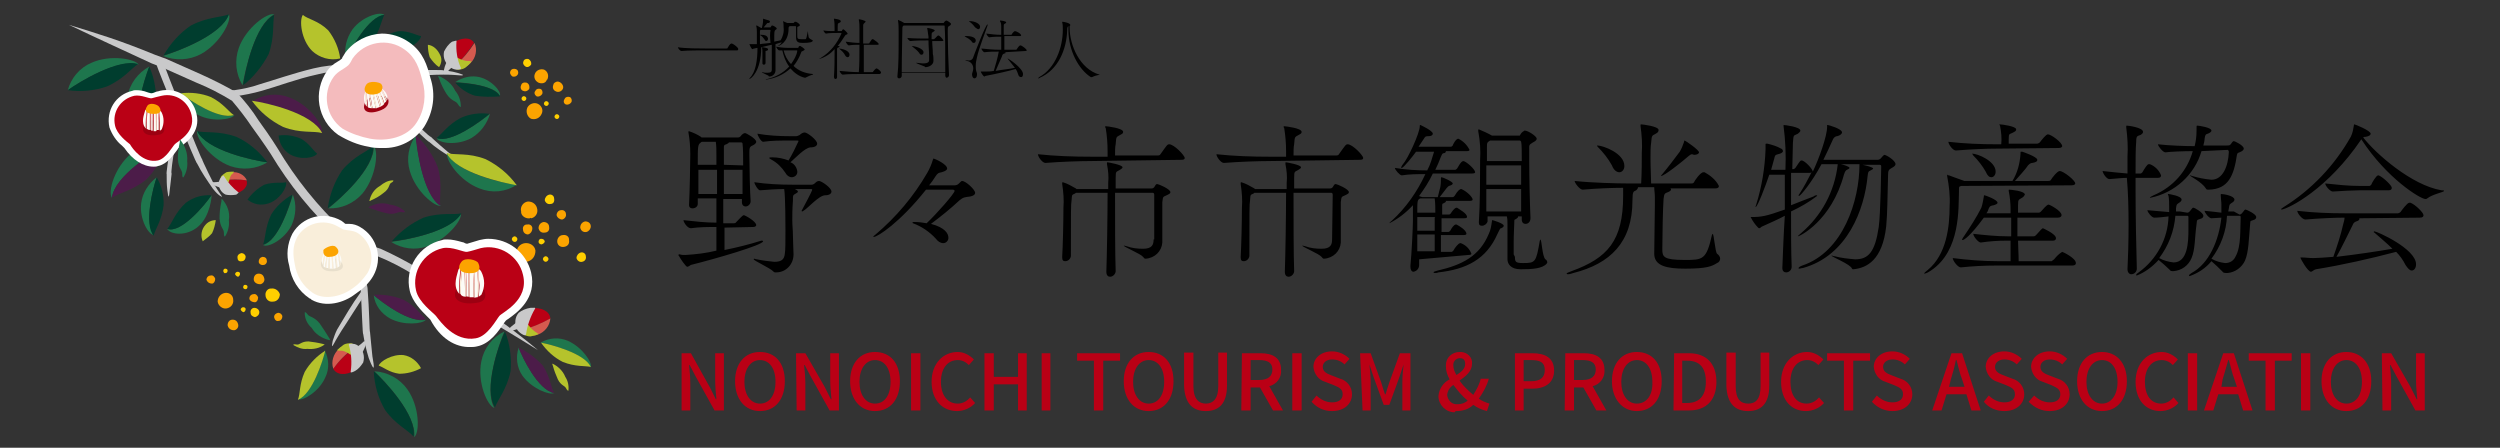 <?xml version="1.0" encoding="utf-8"?>
<!-- Generator: Adobe Illustrator 26.0.3, SVG Export Plug-In . SVG Version: 6.00 Build 0)  -->
<svg version="1.1" id="レイヤー_1" xmlns="http://www.w3.org/2000/svg" xmlns:xlink="http://www.w3.org/1999/xlink" x="0px"
	 y="0px" viewBox="0 0 402 72" style="enable-background:new 0 0 402 72;" xml:space="preserve">
<rect x="0" y="0" width="402" height="72" fill="#333333" stroke="none"/>
<style type="text/css">
	.st0{clip-path:url(#SVGID_00000103237306952857451550000015024459075338444160_);}
	.st1{fill:#DC000C;}
	.st2{fill:none;}
	.st3{fill:#BA0015;}
	.st4{clip-path:url(#SVGID_00000110449917134946499610000013203890093451002554_);}
	.st5{fill:#C9C9CA;}
	.st6{fill:#1E764D;}
	.st7{fill:#003D2E;}
	.st8{fill:#4C1C49;}
	.st9{fill:#B5C32C;}
	.st10{fill:#FFCF00;}
	.st11{fill:#FCA400;}
	.st12{fill:#FFFFFF;}
	.st13{fill:#9C0011;}
	.st14{fill:#FCFBF7;}
	.st15{fill:#F9EEDA;}
	.st16{fill:#D55A4F;}
	.st17{fill:#F4BBBD;}
	.st18{fill:#E8DFCC;}
</style>
<g>
	<g>
		<g>
			<defs>
				<rect id="SVGID_1_" x="-26162.2" y="-32968.8" width="353.3" height="11.8"/>
			</defs>
			<clipPath id="SVGID_00000032638275170855840490000011640360809799431822_">
				<use xlink:href="#SVGID_1_"  style="overflow:visible;"/>
			</clipPath>
			
				<g id="グループ_16651" transform="translate(-13104.974 -16505)" style="clip-path:url(#SVGID_00000032638275170855840490000011640360809799431822_);">
				<path id="パス_265318" class="st1" d="M13152.7,16555.2c6.5-1.2,13.3-2.3,20.2-3.2c6.9-0.9,14-1.7,21.1-2.3
					c7.1-0.6,14.4-1.1,21.6-1.4c7.2-0.3,14.5-0.5,21.7-0.4s14.3,0.3,21.3,0.8s13.6,1.2,20,2.1c0.8,0.1,1.6,0.2,2.4,0.4l1.2,0.2
					l1.2,0.2c1.8,0.3,3.5,0.6,5.3,0.8c3.6,0.5,7.2,1,10.9,1.5c7.4,0.9,15,1.7,22.7,2.3c7.7,0.6,15.6,1,23.5,1.3s15.9,0.4,23.9,0.4
					c16,0,31.9-0.7,47.4-1.8s30.7-2.5,45.4-4.3c7.4-0.9,14.6-1.8,21.8-2.7c7.2-0.9,14.2-1.9,21.2-2.9l0.5,0.9
					c-8.3,0.9-13.3,1.2-20.5,2.2s-15.3,1.9-22.6,2.7c-14.8,1.7-30,3.2-45.5,4.2s-31.5,1.7-47.5,1.8c-8,0-16-0.1-24-0.4
					s-15.8-0.7-23.6-1.3c-7.8-0.6-15.3-1.4-22.7-2.3c-3.7-0.5-7.3-1-10.9-1.5c-1.8-0.3-3.6-0.5-5.3-0.8l-1.2-0.2l-1.2-0.2
					c-0.8-0.1-1.6-0.2-2.4-0.4c-6.3-0.9-13-1.6-19.9-2.1s-14-0.7-21.2-0.8c-7.2-0.1-14.5,0.1-21.7,0.4c-7.3,0.3-14.5,0.8-21.7,1.4
					s-14.2,1.4-21.1,2.3C13166.1,16553,13159.3,16554,13152.7,16555.2"/>
			</g>
		</g>
	</g>
</g>
<g>
	<rect y="0" class="st2" width="402" height="72"/>
	<path id="パス_265836" class="st3" d="M109.6,66h1.4v-4.3c0-1-0.1-2.1-0.2-3h0.1l1,1.9l3,5.4h1.5v-9.2H115v4.3
		c0,1,0.1,2.1,0.2,3.1h-0.1l-1-2l-3-5.4h-1.5V66z M122.2,66.1c2.4,0,4-1.8,4-4.8s-1.6-4.7-4-4.7s-4,1.8-4,4.7
		C118.2,64.2,119.8,66.1,122.2,66.1z M122.2,64.9c-1.5,0-2.5-1.4-2.5-3.5s1-3.5,2.5-3.5s2.5,1.3,2.5,3.5S123.7,64.9,122.2,64.9z
		 M128.1,66h1.4v-4.3c0-1-0.1-2.1-0.2-3h0.1l1,1.9l3,5.4h1.5v-9.2h-1.4v4.3c0,1,0.1,2.1,0.2,3.1h-0.1l-1-2l-3.1-5.4H128L128.1,66z
		 M140.7,66.1c2.4,0,4-1.8,4-4.8s-1.6-4.7-4-4.7s-4,1.8-4,4.7C136.7,64.2,138.3,66.1,140.7,66.1z M140.7,64.9
		c-1.5,0-2.5-1.4-2.5-3.5s1-3.5,2.5-3.5s2.5,1.3,2.5,3.5S142.2,64.9,140.7,64.9z M146.5,66h1.5v-9.2h-1.5V66z M153.9,66.1
		c1.1,0,2.2-0.5,2.9-1.3l-0.8-0.9c-0.5,0.6-1.2,1-2,1c-1.6,0-2.7-1.3-2.7-3.5s1.1-3.5,2.7-3.5c0.7,0,1.3,0.3,1.8,0.8l0.8-0.9
		c-0.7-0.7-1.6-1.2-2.6-1.2c-2.3,0-4.2,1.8-4.2,4.8C149.8,64.4,151.6,66.1,153.9,66.1z M158.3,66h1.5v-4.2h3.9V66h1.4v-9.2h-1.4v3.8
		h-3.9v-3.8h-1.5V66z M167.5,66h1.4v-9.2h-1.4V66z M175.9,66h1.5v-8h2.7v-1.2h-6.9V58h2.7V66z M184.7,66.1c2.4,0,4-1.8,4-4.8
		s-1.6-4.7-4-4.7s-4,1.8-4,4.7C180.7,64.2,182.3,66.1,184.7,66.1z M184.7,64.9c-1.5,0-2.5-1.4-2.5-3.5s1-3.5,2.5-3.5
		s2.5,1.3,2.5,3.5S186.2,64.9,184.7,64.9z M193.9,66.1c2,0,3.4-1.1,3.4-4.1v-5.3h-1.4v5.4c0,2.1-0.9,2.8-2,2.8s-2-0.7-2-2.8v-5.4
		h-1.5V62C190.5,65,191.9,66.1,193.9,66.1z M199.6,66h1.5v-3.7h1.5l2.1,3.7h1.6l-2.2-3.9c1.2-0.3,2-1.4,1.9-2.6c0-2-1.4-2.7-3.3-2.7
		h-3L199.6,66z M201.1,61.1v-3.2h1.4c1.3,0,2.1,0.4,2.1,1.5s-0.7,1.7-2.1,1.7H201.1z M207.8,66h1.5v-9.2h-1.5V66z M214.2,66.1
		c2,0,3.2-1.2,3.2-2.7c0-1.2-0.8-2.2-1.9-2.5l-1.3-0.5c-0.8-0.3-1.5-0.6-1.5-1.4c0-0.7,0.6-1.2,1.5-1.2c0.8,0,1.5,0.3,2,0.8l0.8-0.9
		c-0.7-0.7-1.7-1.2-2.8-1.2c-1.8,0-3,1.1-3,2.5c0.1,1.1,0.8,2.1,1.9,2.4l1.3,0.5c0.9,0.4,1.5,0.6,1.5,1.5c0,0.8-0.6,1.3-1.7,1.3
		c-0.9,0-1.8-0.4-2.5-1.1l-0.8,1C211.8,65.6,212.9,66.1,214.2,66.1L214.2,66.1z M219.1,66h1.3v-4.6c0-0.8-0.1-2-0.2-2.8l0,0l0.7,2.1
		l1.6,4.4h0.9l1.6-4.4l0.7-2.1l0,0c-0.1,0.8-0.2,2-0.2,2.8V66h1.3v-9.2h-1.7l-1.7,4.7c-0.2,0.6-0.4,1.2-0.6,1.9h-0.1
		c-0.2-0.6-0.4-1.2-0.6-1.9l-1.7-4.7h-1.7L219.1,66z M233.7,58.8c-0.1-0.6,0.4-1.2,1-1.2h0.1c0.6,0,0.8,0.4,0.8,0.9
		c0,0.8-0.6,1.3-1.4,1.8C233.9,59.8,233.7,59.3,233.7,58.8L233.7,58.8z M234.2,66.1c1,0,2-0.3,2.7-1c0.7,0.5,1.4,0.8,2.2,1l0.4-1.2
		c-0.6-0.2-1.2-0.4-1.7-0.8c0.7-1,1.3-2.1,1.6-3.2h-1.3c-0.2,0.9-0.7,1.8-1.2,2.6c-0.8-0.7-1.6-1.4-2.2-2.3c1-0.7,2-1.5,2-2.7
		c0.1-1-0.7-1.8-1.7-1.9c-0.1,0-0.2,0-0.3,0c-1.2,0-2.2,0.9-2.2,2.1c0,0.1,0,0.1,0,0.2c0,0.7,0.2,1.4,0.6,2.1
		c-1,0.5-1.7,1.5-1.8,2.7c0,1.4,1.2,2.6,2.6,2.6C234,66.1,234.1,66.1,234.2,66.1L234.2,66.1z M232.7,63.5c0.1-0.7,0.4-1.2,1-1.6
		c0.7,0.9,1.4,1.8,2.3,2.5c-0.4,0.4-1,0.6-1.6,0.6C233.5,65.1,232.8,64.4,232.7,63.5L232.7,63.5L232.7,63.5z M243.6,66h1.4v-3.5h1.4
		c2,0,3.5-0.9,3.5-2.9c0-2.1-1.5-2.8-3.5-2.8h-2.8L243.6,66L243.6,66z M245,61.3v-3.4h1.2c1.5,0,2.2,0.4,2.2,1.6s-0.7,1.8-2.2,1.8
		C246.2,61.3,245,61.3,245,61.3z M251.6,66h1.5v-3.7h1.5l2.1,3.7h1.6l-2.2-3.9c1.2-0.3,2-1.4,1.9-2.6c0-2-1.4-2.7-3.3-2.7h-3
		L251.6,66L251.6,66z M253.1,61.1v-3.2h1.4c1.3,0,2.1,0.4,2.1,1.5s-0.7,1.7-2.1,1.7H253.1z M263.2,66.1c2.4,0,4-1.8,4-4.8
		s-1.6-4.7-4-4.7s-4,1.8-4,4.7C259.2,64.2,260.9,66.1,263.2,66.1z M263.2,64.9c-1.5,0-2.5-1.4-2.5-3.5s1-3.5,2.5-3.5
		s2.5,1.3,2.5,3.5C265.8,63.5,264.8,64.9,263.2,64.9z M269.1,66h2.5c2.8,0,4.4-1.7,4.4-4.6s-1.6-4.6-4.4-4.6h-2.4L269.1,66L269.1,66
		z M270.5,64.8V58h0.8c2,0,3,1.1,3,3.4s-1.1,3.4-3,3.4H270.5z M281.1,66.1c2,0,3.4-1.1,3.4-4.1v-5.3h-1.4v5.4c0,2.1-0.8,2.8-2,2.8
		s-2-0.7-2-2.8v-5.4h-1.5V62C277.7,65,279.1,66.1,281.1,66.1z M290.4,66.1c1.1,0,2.2-0.5,2.9-1.3l-0.8-0.9c-0.5,0.6-1.2,1-2,1
		c-1.6,0-2.6-1.3-2.6-3.5s1.1-3.5,2.7-3.5c0.7,0,1.3,0.3,1.8,0.8l0.8-0.9c-0.7-0.7-1.6-1.2-2.6-1.2c-2.3,0-4.2,1.8-4.2,4.8
		C286.4,64.4,288.1,66.1,290.4,66.1z M296.5,66h1.5v-8h2.7v-1.2h-6.9V58h2.7L296.5,66L296.5,66z M304.3,66.1c2,0,3.2-1.2,3.2-2.7
		c0-1.2-0.8-2.2-1.9-2.5l-1.3-0.5c-0.8-0.3-1.5-0.6-1.5-1.4c0-0.7,0.6-1.2,1.5-1.2c0.8,0,1.5,0.3,2,0.8l0.8-0.9
		c-0.7-0.7-1.7-1.2-2.8-1.2c-1.8,0-3,1.1-3,2.5c0.1,1.1,0.8,2.1,1.9,2.4l1.3,0.5c0.9,0.4,1.5,0.6,1.5,1.5c0,0.8-0.6,1.3-1.7,1.3
		c-0.9,0-1.8-0.4-2.5-1.1l-0.8,1C301.9,65.6,303.1,66.1,304.3,66.1z M313.7,61c0.3-1,0.6-2,0.8-3.1h0.1c0.3,1,0.5,2.1,0.9,3.1
		l0.4,1.2h-2.5L313.7,61z M310.7,66h1.5l0.8-2.6h3.2L317,66h1.5l-3-9.2h-1.7L310.7,66z M322.3,66.1c2,0,3.2-1.2,3.2-2.7
		c0-1.2-0.8-2.2-1.9-2.5l-1.3-0.5c-0.8-0.3-1.5-0.6-1.5-1.4c0-0.7,0.6-1.2,1.5-1.2c0.8,0,1.5,0.3,2,0.8l0.8-0.9
		c-0.7-0.7-1.7-1.2-2.8-1.2c-1.8,0-3,1.1-3,2.5c0.1,1.1,0.8,2.1,1.9,2.4l1.3,0.5c0.9,0.4,1.5,0.6,1.5,1.5c0,0.8-0.6,1.3-1.7,1.3
		c-0.9,0-1.8-0.4-2.5-1.1l-0.8,1C319.8,65.6,321,66.1,322.3,66.1z M329.6,66.1c2,0,3.2-1.2,3.2-2.7c0-1.2-0.8-2.2-1.9-2.5l-1.3-0.5
		c-0.8-0.3-1.5-0.6-1.5-1.4c0-0.7,0.6-1.2,1.5-1.2c0.8,0,1.5,0.3,2,0.8l0.8-0.9c-0.7-0.7-1.7-1.2-2.8-1.2c-1.8,0-3,1.1-3,2.5
		c0.1,1.1,0.8,2.1,1.9,2.4l1.3,0.5c0.8,0.4,1.5,0.6,1.5,1.5c0,0.8-0.6,1.3-1.7,1.3c-0.9,0-1.8-0.4-2.5-1.1l-0.9,1
		C327.2,65.6,328.3,66.1,329.6,66.1z M338,66.1c2.4,0,4-1.8,4-4.8s-1.7-4.7-4-4.7c-2.4,0-4,1.8-4,4.7C334,64.2,335.6,66.1,338,66.1z
		 M338,64.9c-1.5,0-2.5-1.4-2.5-3.5s1-3.5,2.5-3.5s2.5,1.3,2.5,3.5C340.5,63.5,339.5,64.9,338,64.9z M347.4,66.1
		c1.1,0,2.2-0.5,2.9-1.3l-0.8-0.9c-0.5,0.6-1.2,1-2,1c-1.6,0-2.6-1.3-2.6-3.5s1.1-3.5,2.7-3.5c0.7,0,1.3,0.3,1.8,0.8l0.8-0.9
		c-0.7-0.7-1.6-1.2-2.6-1.2c-2.3,0-4.2,1.8-4.2,4.8C343.4,64.4,345.1,66.1,347.4,66.1z M351.8,66h1.5v-9.2h-1.5V66z M357.4,61
		c0.3-1,0.6-2,0.9-3.1h0.1c0.3,1,0.5,2.1,0.9,3.1l0.4,1.2h-2.5L357.4,61z M354.4,66h1.5l0.8-2.6h3.2l0.8,2.6h1.5l-3-9.2h-1.7
		L354.4,66z M364.3,66h1.5v-8h2.7v-1.2h-6.9V58h2.7L364.3,66L364.3,66z M370,66h1.5v-9.2H370V66z M377.3,66.1c2.4,0,4-1.8,4-4.8
		s-1.7-4.7-4-4.7c-2.4,0-4,1.8-4,4.7C373.3,64.2,374.9,66.1,377.3,66.1L377.3,66.1z M377.3,64.9c-1.5,0-2.5-1.4-2.5-3.5
		s1-3.5,2.5-3.5s2.5,1.3,2.5,3.5S378.8,64.9,377.3,64.9L377.3,64.9z M383.1,66h1.4v-4.3c0-1-0.1-2.1-0.2-3h0.1l1,1.9l3,5.4h1.5v-9.2
		h-1.4v4.3c0,1,0.1,2.1,0.2,3.1h-0.1l-1-2l-3.1-5.4H383L383.1,66z"/>
	<path id="パス_265835" d="M121.1,36.5c0.4,0,0.5-0.2,0.5-0.3c0-0.6-1.8-1.6-2-1.6s-0.9,0.8-1.2,1.1c-0.1,0.1-0.1,0.2-0.4,0.2
		h-1.7V32h3v0.5c0,0.5,0.3,0.7,0.6,0.7c0.4,0,0.8-0.4,0.8-0.8v-0.1c-0.1-1.1-0.2-5.5-0.2-7.3v-0.5c0-0.6,0-0.9,0.5-1.1
		c0.2-0.1,0.6-0.3,0.6-0.6c0-0.5-1.6-1.4-1.8-1.4s-0.5,0.2-0.7,0.5c-0.1,0.1-0.2,0.2-0.4,0.2h-5.9l-0.1-0.1
		c-0.6-0.4-1.3-0.7-1.9-0.9c-0.1,0-0.1,0-0.1,0.1l0,0v0.1c0.2,1.1,0.3,2.3,0.3,3.5c0,1.1-0.1,6.4-0.2,8.1V33c0,0.3,0.2,0.5,0.5,0.5
		h0.1c0.4,0,0.8-0.3,0.8-0.7c0-0.2,0-0.5,0-0.9h3v3.9c-1.8,0-3.5-0.2-5.3-0.4c0,0.3,0.6,1.3,1.2,1.3l0,0c1.4-0.2,2.7-0.2,4.1-0.2
		c0,1.6,0,2.9,0,3.8c-1.6,0.4-3.3,0.6-5,0.7c-0.3,0-0.6,0-0.9-0.1h-0.1c0,0-0.1,0-0.1,0.1s0,0.1,0.1,0.2c0.2,0.4,1.1,1.7,1.3,1.7
		s0.4-0.2,0.6-0.3c4-1,11.6-3.2,11.6-3.8c0-0.1-0.1-0.1-0.2-0.1h-0.1c-1.9,0.6-3.9,1.1-5.9,1.5c0-0.9,0-2.1,0-3.6L121.1,36.5
		L121.1,36.5z M130.4,30.4c0.1,0,0.2,0,0.2,0.1l0,0c0,0.1-0.1,0.4-1.6,3.2c0,0.1-0.1,0.1-0.1,0.2c0,0,0,0.1,0.1,0.1s0.1-0.1,0.2-0.1
		c0.8-0.5,2.5-2.5,3.5-2.5c0.7,0,1-0.3,1-0.6c0-0.6-1.6-1.7-2-1.7c-0.3,0-0.5,0.2-0.7,0.4c-0.1,0.1-0.3,0.2-0.5,0.2h-3.1
		c-2,0-4.1-0.1-6.1-0.4c0,0.3,0.6,1.3,0.9,1.3c1.2-0.1,2.8-0.2,3.9-0.2c0.2,1.2,0.2,6.2,0.2,6.6c0,1.7,0,3.3-0.1,3.8
		c-0.1,0.9-0.5,1.3-1.7,1.3c-0.9-0.1-1.9-0.2-2.8-0.4c-0.2,0-0.3-0.1-0.4-0.1s-0.1,0-0.1,0.1c0,0.2,2.6,1.4,3.1,1.9
		c0.2,0.2,0.2,0.2,0.5,0.2c1.6,0,2.8-1.3,2.8-2.9c0-0.6-0.1-2.2-0.1-3.1c0-0.8-0.1-1.5-0.1-2.4c0-0.8,0-1.8,0.1-3.1
		c0-1,0-0.9,0.5-1.2c0.2-0.1,0.3-0.2,0.3-0.3c0-0.1-0.1-0.2-0.3-0.3l-0.2-0.1H130.4z M128.2,22.6c0.1,0,0.2,0,0.2,0.1l0,0
		c-0.5,1.1-1,2.1-1.6,3.1c-0.8-0.3-1.7-0.5-2.6-0.5c-0.3,0-0.5,0-0.5,0.1s0.1,0.1,0.4,0.3c0.9,0.5,1.6,1.2,2.2,2.1
		c0.2,0.4,0.6,0.7,1,0.7c0.5,0,1-0.4,0.9-1s-0.5-1.2-1.1-1.4c0.9-0.8,2.3-2.3,3.2-2.4c0.8,0,1.1-0.3,1.1-0.6c0-0.6-1.6-1.8-2-1.8
		c-0.3,0-0.6,0.2-0.8,0.4c-0.2,0.1-0.4,0.2-0.6,0.2h-1c-1.7,0-3.5-0.1-5.2-0.4c0,0.3,0.6,1.3,0.9,1.3c1.4-0.2,2.8-0.2,4.2-0.2
		L128.2,22.6L128.2,22.6z M116.4,31.2c0-1.3,0-2.7,0-3.9h3c0,1.3,0,2.7,0,3.9H116.4z M115.3,31.2h-3c0-1.1,0-2.6,0-3.9h3V31.2z
		 M116.4,26.5c0-1.2,0-2.1,0-2.7c0-0.4,0-0.5,0.4-0.6c0.2-0.1,0.4-0.2,0.4-0.3l0,0h2c0.1,0,0.2,0.1,0.2,0.2l0,0
		c0.1,0.8,0.1,2.1,0.1,3.5L116.4,26.5L116.4,26.5z M115.2,26.5h-3c0-3.1,0-3.2,0.5-3.6c0,0,0.1-0.1,0.2-0.1h2.2
		c0.1,0.6,0.1,1.5,0.1,2.3C115.2,25.1,115.2,26.5,115.2,26.5z M153.2,30.5c0.2,0,0.3,0.1,0.3,0.2c0,0.4-2.9,3.7-4.5,5.2
		c-0.6-0.1-1.2-0.2-1.9-0.2h-0.2c-0.1,0-0.2,0.1-0.2,0.1s0,0,0.1,0.1c1.4,0.5,2.7,1.4,3.7,2.5c0.3,0.4,0.7,0.7,1.2,0.7
		c0.4,0,0.8-0.4,0.8-0.8c0,0,0,0,0-0.1c0-0.6-0.5-1.6-2.8-2.2c1.6-1.2,3.1-2.4,4.6-3.8c0.6-0.5,0.9-0.5,1.7-0.6
		c0.5-0.1,0.8-0.3,0.8-0.6c0-0.5-1.5-1.9-2.1-1.9c-0.1,0-0.2,0.1-0.5,0.4c-0.2,0.2-0.4,0.3-0.7,0.3h-4.1c0.4-0.5,0.7-0.9,1-1.4
		c0.4-0.6,0.5-0.6,1-0.7c0.7-0.2,0.9-0.4,0.9-0.6c0-0.7-2-1.6-2.2-1.6c-0.1,0,0,0.1-0.1,0.2c-0.2,0.7-0.5,1.4-0.9,2.1
		c-2.2,3.8-5,7.1-8.3,9.9c-0.3,0.2-0.4,0.4-0.4,0.4s0,0,0.1,0c0.6,0,4.2-2.3,8.4-7.6C148.9,30.5,153.2,30.5,153.2,30.5z M185.5,38.5
		c0,0.8-0.2,1.5-1.7,1.5c-0.9,0-1.8-0.1-2.6-0.4c-0.1,0-0.3-0.1-0.4-0.1h-0.1c0,0.2,2.7,1.3,3.1,1.8c0.2,0.2,0.2,0.3,0.4,0.3
		c1.5-0.1,2.6-1.2,2.7-2.6c0-0.5,0-0.9,0-1.3c0-0.9,0-3.4,0-4.6v-0.6c0.1-1.1,0.2-0.8,0.9-1.2c0.2-0.1,0.4-0.2,0.4-0.4
		c0-0.5-1.9-1.3-2.1-1.3c-0.2,0-0.2,0-0.5,0.5c-0.1,0.1-0.2,0.2-0.4,0.2h-5.8v-1.7c0-1.2,0.1-0.9,0.7-1.3c0.1-0.1,0.4-0.2,0.4-0.4
		c0-0.4-2.3-0.8-2.4-0.8c-0.1,0-0.1,0-0.1,0.1s0,0.1,0,0.2c0.2,1,0.3,2,0.2,3v1h-5.1l-0.1-0.1c-0.7-0.4-1.4-0.8-2.1-1
		c0,0-0.1,0-0.1,0.1l0,0c0,0.1,0,0.1,0,0.2c0.2,1.3,0.3,2.6,0.2,3.8c0,2.3-0.1,6.3-0.2,7.9v0.1c0,0.5,0.2,0.6,0.5,0.6
		c0.4,0,0.8-0.3,0.9-0.8c0-7.3,0-8.4,0.1-8.9c0.1-1.1,0-0.9,0.6-1.2L173,31h5.1c0,3.5-0.1,10-0.2,12.7l0,0c0,0.6,0.3,0.8,0.6,0.8
		c0.5,0,0.9-0.5,0.9-0.9l0,0c-0.1-2.5-0.1-8.6-0.1-12.6h6c0.1,0,0.3,0,0.3,0.3v7.2C185.6,38.5,185.5,38.5,185.5,38.5z M189.9,25.7
		c0.5,0,0.6-0.1,0.6-0.3c0-0.4-1.7-2.2-2.5-2.2c-0.3,0-0.4,0.2-1.4,1.6c-0.1,0.2-0.3,0.2-0.5,0.2h-6.8c0-0.6,0-1.4,0.1-1.8
		c0.1-1.4,0.1-1.1,0.9-1.6c0.2-0.1,0.3-0.2,0.3-0.4c0-0.6-2.6-0.9-2.8-0.9c0,0-0.1,0-0.1,0.1c0,0,0,0.1,0.1,0.2
		c0.2,1.2,0.3,2.5,0.3,3.7v0.9h-2.6c-2.9,0-5.8-0.1-8.6-0.4c0,0.4,0.7,1.4,1.2,1.4l0,0c2.5-0.2,5.7-0.3,7.2-0.3L189.9,25.7z
		 M214.2,38.5c0,0.8-0.2,1.5-1.7,1.5c-0.9,0-1.8-0.1-2.6-0.4c-0.1,0-0.3-0.1-0.4-0.1h-0.1c0,0.2,2.7,1.3,3.1,1.8
		c0.2,0.2,0.2,0.3,0.4,0.3c1.5-0.1,2.6-1.2,2.7-2.6c0-0.5,0-0.9,0-1.3c0-0.9,0-3.4,0-4.6v-0.6c0.1-1.1,0.2-0.8,0.9-1.2
		c0.2-0.1,0.4-0.2,0.4-0.4c0-0.5-1.9-1.3-2.1-1.3c-0.2,0-0.2,0-0.5,0.5c-0.1,0.1-0.2,0.2-0.4,0.2h-5.8v-1.7c0-1.2,0.1-0.9,0.7-1.3
		c0.1-0.1,0.4-0.2,0.4-0.4c0-0.4-2.3-0.8-2.4-0.8c-0.1,0-0.1,0-0.1,0.1s0,0.1,0,0.2c0.2,1,0.3,2,0.2,3v1h-5.1l-0.1-0.1
		c-0.7-0.4-1.4-0.8-2.1-1c0,0-0.1,0-0.1,0.1l0,0c0,0.1,0,0.1,0,0.2c0.2,1.3,0.3,2.6,0.2,3.8c0,2.3-0.1,6.3-0.2,7.9v0.1
		c0,0.5,0.2,0.6,0.5,0.6c0.4,0,0.8-0.3,0.9-0.8c0-7.3,0-8.4,0.1-8.9c0.1-1.1,0-0.9,0.6-1.2l0.1-0.1h5.1c0,3.5-0.1,10-0.2,12.7l0,0
		c0,0.6,0.3,0.8,0.6,0.8c0.5,0,0.9-0.5,0.9-0.9l0,0C208,41.1,208,35,208,31h6c0.1,0,0.3,0,0.3,0.3L214.2,38.5z M218.6,25.7
		c0.5,0,0.6-0.1,0.6-0.3c0-0.4-1.7-2.2-2.5-2.2c-0.3,0-0.4,0.2-1.4,1.6c-0.1,0.2-0.3,0.2-0.5,0.2H208c0-0.6,0-1.4,0.1-1.8
		c0.1-1.4,0.1-1.1,0.9-1.6c0.2-0.1,0.3-0.2,0.3-0.4c0-0.6-2.6-0.9-2.8-0.9c0,0-0.1,0-0.1,0.1c0,0,0,0.1,0.1,0.2
		c0.2,1.2,0.3,2.5,0.3,3.7v0.9h-2.6c-2.9,0-5.8-0.1-8.6-0.4c0,0.4,0.7,1.4,1.2,1.4l0,0c2.5-0.2,5.7-0.3,7.2-0.3L218.6,25.7z
		 M243.4,40.9c0-0.6,0-1.3,0-1.9c0-1.4,0.1-2.7,0.1-3.3c0-0.5,0-0.3,0.3-0.5c0.1-0.1,0.3-0.2,0.3-0.3c0,0,0,0,0-0.1h0.6v0.5
		c0,0.5,0.3,0.7,0.6,0.7c0.5,0,0.8-0.4,0.8-0.9V35c-0.1-2.1-0.2-6.6-0.2-9.3c0-0.7,0-1.3,0-1.7c0-0.6-0.1-0.7,0.6-1.1
		c0.2-0.1,0.6-0.3,0.6-0.6c0-0.4-1.4-1.3-1.9-1.3c-0.1,0-0.1,0-0.2,0.1c-0.2,0.1-0.4,0.3-0.5,0.5c-0.1,0.1-0.1,0.2-0.1,0.2h-4.5
		c-0.7-0.4-1.4-0.7-2.1-1c0,0-0.1,0-0.1,0.1s0,0.1,0,0.2c0.3,1.6,0.4,3.1,0.3,4.7c0,2.4,0,7.1-0.2,9.9v0.1c0,0.4,0.2,0.5,0.5,0.5
		c0.4,0,0.8-0.3,0.9-0.7c0-0.2,0-0.5,0-0.8h3.1c0.1,0.4,0.1,0.8,0.1,1.2c0,0.2,0,5.1,0,5.6v0.1c0,0.7,0.5,1.6,2.1,1.6
		c1.9,0,3.5-0.1,4.2-0.9c0.1-0.1,0.1-0.2,0.1-0.2c0-0.2-0.1-0.4-0.3-0.5c-0.5-0.4-0.6-3.2-0.8-3.2c0,0,0,0.1-0.1,0.2
		c-0.6,3.5-0.7,3.6-2.7,3.6c-1.2,0-1.3-0.2-1.3-1L243.4,40.9z M236.1,41c0.4,0,0.5-0.1,0.5-0.2c-0.3-0.8-0.9-1.4-1.7-1.7h-0.1
		c-0.3,0-0.9,0.8-1.1,1.2c-0.1,0.1-0.2,0.2-0.3,0.2h-1.7v-2.7h3.6c0.4,0,0.5-0.1,0.5-0.2c0-0.6-1.2-1.3-1.6-1.5h-0.1
		c-0.3,0-0.7,0.6-0.9,1c-0.1,0.1-0.2,0.2-0.3,0.2h-1.1v-2.2h3.6c0.4,0,0.5-0.1,0.5-0.2c0-0.6-1.2-1.2-1.6-1.5h-0.1
		c-0.3,0-0.8,0.7-0.9,0.9c-0.1,0.1-0.2,0.2-0.3,0.2h-1.1v-1.3c0-0.3,0-0.5,0.2-0.5c0.2-0.1,0.4-0.2,0.4-0.3s0-0.1-0.1-0.1h3.9
		c0.4,0,0.5-0.1,0.5-0.2c0-0.4-0.9-1.3-1.8-1.7h-0.1c-0.1,0-0.5,0.2-1,1.1c-0.1,0.1-0.2,0.2-0.3,0.2h-2.1c1.2-1.6,1.3-1.7,1.5-1.8
		c0.3-0.1,0.6-0.2,0.6-0.4c0-0.3-1.6-1-1.8-1c-0.1,0-0.1,0.1-0.1,0.2c0,0.3,0,0.9-0.1,1.4c-0.1,0.3-0.3,1.2-0.4,1.6h-2.5
		c-0.1,0-0.2-0.1-0.3-0.1s-0.1,0-0.2-0.1c0.8-1.1,1.6-2.3,2.2-3.6h6.3c0.4,0,0.5-0.1,0.5-0.2c0-0.5-1.5-1.8-1.9-1.8s-0.9,1.1-1,1.2
		s-0.2,0.2-0.3,0.2h-3.2c0.3-0.6,0.6-1.3,0.9-2.1c0.3-0.7,0.3-0.5,0.6-0.6c0.1,0,0.1-0.1,0.2-0.2c0-0.1,0-0.1-0.1-0.1h3.5
		c0.3,0,0.4-0.1,0.4-0.2c-0.4-0.8-1-1.4-1.8-1.8c-0.4,0-0.9,1-0.9,1.1c-0.1,0.1-0.2,0.2-0.3,0.2h-5.2c0.4-0.6,0.8-1.2,1-1.5
		c0.1-0.2,0.4-0.2,0.6-0.2c0.5,0,0.7-0.2,0.7-0.4c0-0.5-2-1.4-2-1.4c-0.1,0-0.1,0.1-0.1,0.1v0.1c0,1.1-1.9,5.2-2.7,6.1
		c-0.1,0.1-0.2,0.3-0.3,0.5c0,0.1,0,0.1,0.1,0.1c0.3,0,1.8-1.9,2.3-2.6h2.9c-0.3,1-0.6,2.1-1.1,3l0,0c-1.7,0-3.4-0.1-5.2-0.4
		c0,0.3,0.8,1.2,1.1,1.2c1.3-0.2,2.5-0.2,3.8-0.2c-1.3,2.8-3.1,5.4-5.4,7.5c-0.1,0.1-0.3,0.2-0.4,0.4l0,0c1.4-0.7,2.7-1.7,3.8-2.9
		v2.5c0,0.9-0.2,5.3-0.4,7.2c0,0.1,0,0.2,0,0.2c0,0.5,0.2,0.8,0.5,0.8c0.5-0.1,0.9-0.5,0.9-1.1v-0.9L236.1,41z M244.6,30.4
		c0,1.3,0,2.5,0,3.6H239v-3.6H244.6z M244.4,22.6c0.1,0,0.2,0.2,0.2,0.2c0.1,0.4,0.1,1.6,0.1,3.1h-5.6v-2.2c0-0.7,0-0.8,0.5-1.1
		H244.4z M244.6,29.7H239c0-1.1,0-2.2,0-3.1h5.6V29.7z M240.8,37.6c0.4-0.8,0.4-0.9,0.6-0.9c0.2-0.1,0.4-0.2,0.4-0.4
		c0-0.4-1.8-0.9-1.8-0.9c-0.1,0-0.1,0.1-0.1,0.2c-0.1,0.7-0.2,1.4-0.5,2c-1.5,3.6-4.3,5-8.2,5.9c-0.4,0.1-0.7,0.2-0.7,0.3
		c0,0,0.1,0.1,0.2,0.1c0.1,0,0.4,0,0.6-0.1C235.8,43.3,239,41.7,240.8,37.6L240.8,37.6z M230.7,37.7c0,1,0,2,0,2.7h-2.8
		c0-0.8,0-1.8,0-2.7H230.7z M230.7,31.9c0.1,0.8,0.1,1.6,0.1,2.3h-2.9c0-1.9,0-2.1,0.5-2.3C228.4,31.9,230.7,31.9,230.7,31.9z
		 M230.7,35c0,0.3,0,1.1,0,2.1h-2.8v-2.2h2.9L230.7,35L230.7,35z M266,40.8c0,2,2.1,2.4,5,2.4c3.5,0,4.3-0.4,5.1-0.9
		c0.3-0.1,0.5-0.4,0.5-0.7s-0.2-0.6-0.5-0.8c-0.3-0.3-0.5-3.2-0.7-3.2c0,0,0,0.1-0.1,0.1c-0.9,4.1-1.5,4.1-4.4,4.1
		c-3.4,0-3.6-0.5-3.6-1.7c0-2.2,0.1-6.8,0.2-8.1c0.1-0.9,0.2-0.9,0.7-1.1c0.3-0.1,0.5-0.3,0.5-0.4s0-0.1-0.1-0.2h7.2
		c0.5,0,0.6-0.2,0.6-0.4c-0.5-1-1.4-1.7-2.3-2.2c-0.1,0-0.1,0-0.2,0c-0.5,0-1.5,1.5-1.5,1.6c-0.1,0.2-0.3,0.2-0.4,0.2h-6.5
		c0-0.9-0.1-2.5-0.1-4c0-1,0-1.9,0.1-2.5c0.1-1.5,0.2-1.1,0.9-1.6c0.2-0.1,0.3-0.3,0.3-0.5c0-0.6-2.6-0.9-2.8-0.9
		c-0.1,0-0.1,0-0.1,0.1s0,0.1,0,0.2c0.2,1.4,0.3,2.9,0.2,4.3c0,1.2,0,3.1-0.1,4.9h-2.2c-1.6,0-5.7-0.1-8.5-0.4
		c0,0.3,0.8,1.4,1.3,1.4l0,0c2.2-0.2,4.8-0.3,6.5-0.3c0,0.3,0,0.8,0,1.3c0,7.2-2.5,10-8.3,12.1c-0.5,0.2-0.8,0.3-0.8,0.4
		c0,0,0.1,0.1,0.2,0.1c0.3,0,0.6-0.1,0.9-0.2c5.9-1.5,9.5-4.9,9.5-11.7c0-1.5,0.2-1.4,0.6-1.6c0.1-0.1,0.2-0.2,0.3-0.4
		c0,0,0-0.1-0.1-0.1h2.7c0,0.5,0.1,1,0.1,1.5c0,0.5,0,1.1,0,1.5L266,40.8z M272.4,24.9c0.5,0,0.8-0.2,0.8-0.4c0-0.4-2.2-1.9-2.3-1.9
		s-0.1,0.1-0.1,0.2c-0.2,0.6-0.4,1.1-0.7,1.6c-0.9,1.2-1.8,2.4-2.8,3.6c-0.1,0.1-0.2,0.2-0.2,0.3l0,0c0.5,0,3.4-2.3,4.3-3.1
		c0.3-0.2,0.4-0.4,0.7-0.4L272.4,24.9z M260.4,27.7c0.4,0,0.8-0.4,0.8-1c0-2.1-3.5-3.3-4.3-3.3c-0.1,0-0.1,0-0.1,0s0,0.1,0.1,0.2
		c0.9,0.9,1.7,1.9,2.3,3C259.5,27.4,260,27.7,260.4,27.7z M286.6,43.1c0,0.5,0.3,0.7,0.6,0.7c0.5,0,0.9-0.4,0.9-0.9
		c-0.1-2.5-0.1-5.7-0.1-8.9c1.5-0.7,2.9-1.5,4.2-2.5c0,0,0-0.1-0.1-0.1c-0.2,0-0.4,0.1-0.5,0.2c-1.1,0.4-2.3,0.9-3.6,1.4
		c0-1.8,0-3.6,0-5.2h2.9c0.1,0,0.3,0,0.4-0.1c-0.6,1.2-1.2,2.3-1.9,3.4c-0.1,0.1-0.1,0.2-0.2,0.3c0,0,0,0.1,0.1,0.1
		c0.2,0,2-2.1,3.6-5.1h2.6v0.1c-0.5,4.3-2.6,8.2-5.9,11c-0.2,0.2-0.5,0.4-0.5,0.5l0,0l0,0c0.3,0,5.4-2.5,7.4-9.9
		c0.2-0.6,0.3-0.7,0.5-0.8c0.2-0.1,0.4-0.2,0.4-0.3c0-0.2-0.9-0.5-1.4-0.6h3v0.1c0,5.7-2.6,14-9.2,16.2c-0.3,0.1-0.6,0.3-0.6,0.4
		c0,0,0,0.1,0.1,0.1c0.2,0,0.4-0.1,0.6-0.1c7.2-2,9.9-9.5,10.4-14.7c0.1-0.8,0.1-0.8,0.5-1c0.2-0.1,0.4-0.2,0.4-0.3
		c0-0.2-1.2-0.5-1.7-0.6h2.6c0.3,0,0.4,0,0.4,0.3c0,0-0.1,7.6-0.4,9.7c-0.6,4.1-1.7,5.2-3.8,5.2c-1.1-0.1-2.2-0.2-3.3-0.5
		c-0.1,0-0.2,0-0.4-0.1h-0.1c0,0.2,3.1,1.4,3.3,2.1c0.1,0.1,0.1,0.1,0.2,0.1c2.2-0.2,4.7-1.5,5.3-6.9c0.2-2,0.2-4.8,0.3-8.2
		c0-0.8,0.1-0.9,0.6-1.2c0.4-0.2,0.6-0.4,0.6-0.6c0-0.6-1.5-1.5-1.8-1.5c0,0-0.1,0-0.6,0.6c-0.1,0.1-0.3,0.2-0.4,0.2h-8.8
		c0.5-1,1-2.1,1.5-3.2c0.1-0.3,0.4-0.6,0.7-0.6c0.5-0.1,0.8-0.4,0.8-0.6c0-0.6-2.2-1.2-2.3-1.2h-0.1c0,0,0,0,0,0.3
		c0,1.5-1.3,5.1-2.3,7.2c0-0.4-1.3-1.8-1.8-1.8c-0.2,0-0.2,0-1,1.2c-0.1,0.1-0.2,0.2-0.4,0.2h-0.1l0.1-4.2c0.1-1.5,0.1-1.1,0.8-1.5
		c0.2-0.2,0.4-0.3,0.4-0.5c0-0.6-2.5-0.9-2.7-0.9c0,0,0,0,0,0.1v0.1c0.3,2.3,0.4,4.6,0.3,7h-2.3l0.5-1.8c0.1-0.4,0.1-0.6,0.6-0.7
		s0.8-0.3,0.8-0.5s-0.2-0.4-0.3-0.4c-0.7-0.4-1.4-0.6-2.2-0.8c-0.1,0-0.1,0-0.2,0c0,0-0.1,0-0.1,0.1s0,0.1,0,0.2c0,0.2,0,0.4,0,0.6
		c-0.1,3-0.6,6-1.5,8.9c0,0.1-0.1,0.2-0.1,0.3s0,0.1,0,0.1c0.3,0,1.6-3.4,2.2-5.2h2.5c0,1.7,0,3.6,0,5.6c-3.1,1.1-3.8,1.2-5.4,1.2
		h-0.1c0.3,0.6,0.7,1.2,1.2,1.7c0,0,0.1,0.1,0.2,0.1c0.2,0,0.2-0.2,0.5-0.3c1.3-0.6,2.5-1.1,3.6-1.7
		C286.8,37.6,286.7,40.7,286.6,43.1L286.6,43.1z M333.2,42.7c0.5,0,0.6-0.2,0.6-0.4c0-0.8-2.1-1.8-2.2-1.8c-0.5,0.3-0.9,0.7-1.3,1.2
		c-0.1,0.1-0.3,0.2-0.4,0.3h-5.3c0-1.2-0.1-2.3-0.1-3.3h5.6c0.4,0,0.5-0.2,0.5-0.4c0-0.7-2.1-1.6-2.1-1.6c-0.1,0-0.4,0.3-1.1,1.1
		c-0.1,0.1-0.2,0.2-0.4,0.2h-2.6c0-1,0-1.9,0-3h6.5c0.4,0,0.6-0.2,0.6-0.4c0-0.7-1.9-1.7-2.1-1.7c-0.3,0-1,0.9-1.2,1.1
		c-0.1,0.1-0.2,0.2-0.4,0.2h-3.3v-1.1c0-1.2,0.1-0.9,0.8-1.4c0.1-0.1,0.2-0.2,0.3-0.4c0-0.6-2.3-0.8-2.5-0.8c-0.1,0-0.1,0-0.1,0.1
		v0.1c0.2,1,0.3,2,0.3,3c0,0.2,0,0.4,0,0.6h-3.9c0.2-0.2,0.3-0.5,0.4-0.8c0.2-0.4,0.3-0.4,0.8-0.5c0.3-0.1,0.6-0.2,0.6-0.4
		c0-0.5-2-1.2-2.1-1.2s-0.1,0.1-0.1,0.2c-0.1,0.6-0.2,1.2-0.4,1.8c-0.8,1.6-1.8,3.1-2.8,4.6c-0.1,0.1-0.2,0.3-0.3,0.5
		c0,0.1,0,0.1,0.1,0.1c0.2,0,1.2-0.6,3.4-3.6h4.4c0,1,0,2,0,3h-0.6c-1.8,0-3.7-0.2-5.5-0.4c0,0.4,0.8,1.4,1.2,1.4l0,0
		c1.4-0.2,2.7-0.3,4.1-0.3h0.7c0,1,0,2.1,0,3.3h-2.1c-2.4,0-4.8-0.2-7.2-0.5c0,0.4,0.8,1.5,1.3,1.5l0,0c1.9-0.2,3.8-0.3,5.8-0.3
		L333.2,42.7z M333.1,29.8c0.5,0,0.6-0.2,0.6-0.3c0-0.5-1.9-2-2.5-2c-0.4,0-1.3,1.2-1.4,1.4c-0.1,0.2-0.3,0.2-0.5,0.2H324
		c0.7-0.8,1.8-2,2.1-2.5c0.2-0.2,0.4-0.4,0.7-0.4c0.5-0.1,0.8-0.2,0.8-0.5c0-0.5-2.4-1.3-2.4-1.3c-0.1,0-0.1,0-0.2,0s-0.1,0-0.1,0.2
		v0.1c-0.1,1.6-0.5,3.1-1.3,4.4h-7.8c0,0-0.1-0.1-0.2-0.1c-0.6-0.2-2.2-0.8-2.2-0.8c-0.1,0-0.2,0-0.2-0.1c-0.1,0-0.1,0-0.1,0.1v0.1
		c0.3,1.6,0.5,3.2,0.4,4.8c0,3.4-0.5,7.8-3.5,10.3c-0.4,0.3-0.6,0.5-0.6,0.6c0,0,0,0,0.1,0c0.4-0.1,0.7-0.3,1-0.5
		c4.8-3.2,4.4-10.1,4.5-12.7v-0.3c0-0.6,0.1-0.5,0.4-0.6h0.1L333.1,29.8z M320.2,28.5c0.4,0,0.7-0.4,0.7-0.9c0-1.7-2.9-2.9-3.8-2.9
		l0,0c0,0,0.1,0.1,0.2,0.3c0.8,0.8,1.5,1.7,2,2.6C319.6,28.3,319.9,28.5,320.2,28.5z M331,23.8c0.5,0,0.6-0.2,0.6-0.3
		c0-0.6-1.8-1.9-2.3-1.9c-0.3,0-1,0.9-1.3,1.3c-0.1,0.1-0.3,0.2-0.4,0.2H323v-0.7c0-1.1,0.1-0.7,0.9-1.2c0.2-0.1,0.3-0.2,0.3-0.4
		c0-0.5-2.3-0.8-2.6-0.8c-0.1,0-0.1,0-0.1,0c0,0.1,0,0.1,0.1,0.2c0.2,1,0.3,2,0.2,3h-0.7c-2.6,0-5.2-0.1-7.8-0.4
		c0,0.4,0.7,1.4,1.2,1.4l0,0c2.5-0.2,4.9-0.3,6.5-0.3L331,23.8z M359.2,34h-0.9l0.1-0.5c0.1-0.7,0.1-0.6,0.5-0.9
		c0.2-0.1,0.4-0.3,0.4-0.5c0-0.6-1.7-0.9-2.1-0.9c-0.1,0-0.1,0-0.1,0.1s0,0.1,0,0.2c0,0.4,0.1,0.9,0.1,1.4c0,0.4,0,0.8,0,1.2v0.1
		c-0.8-0.1-1.6-0.2-2.7-0.3c0,0.3,0.7,1.2,1.1,1.2c0,0,0.1,0,1.6-0.1c-0.4,3.7-2,7.4-4.8,8.9c-0.3,0.2-0.4,0.3-0.4,0.4
		s0.1,0.1,0.1,0.1c1.4-0.5,2.6-1.3,3.5-2.4c0.6,0.5,1.2,1.1,1.8,1.7c0.1,0.2,0.4,0.2,0.8,0.2c1.2-0.1,2.3-0.9,2.8-2
		c0.6-1.4,0.6-3.5,0.8-5.6c0.1-0.8-0.1-0.7,0.5-0.9c0.4-0.1,0.5-0.3,0.5-0.5c0-0.5-1.6-1.2-1.7-1.2s-0.1,0-0.2,0.1s-0.2,0.3-0.4,0.5
		c-0.1,0.1-0.2,0.2-0.4,0.2L359.2,34z M350.5,34h-0.6c0-0.2,0-0.4,0-0.5c0.1-0.7,0.1-0.6,0.5-0.9c0.2-0.1,0.4-0.3,0.4-0.5
		c0-0.6-2-0.9-2.1-0.9s-0.1,0-0.1,0.1s0.1,0.1,0.1,0.2c0.1,0.6,0.1,1.2,0.1,1.8v0.8c-1-0.1-2.2-0.2-3.5-0.3c0,0.3,0.7,1.2,1.1,1.2
		l0,0c0.6,0,1.5-0.1,2.3-0.2c-0.1,3.6-1.9,6.9-4.8,9c-0.3,0.2-0.4,0.3-0.4,0.4s0,0.1,0.1,0.1c1.3-0.5,2.5-1.4,3.5-2.5
		c0.6,0.5,1.2,1,1.8,1.6c0.1,0.2,0.3,0.2,0.6,0.2c1.3-0.1,2.4-0.9,2.9-2.1c0.6-1.4,0.5-3.3,0.8-5.4c0.1-0.8,0-0.7,0.6-0.9
		c0.4-0.1,0.5-0.3,0.5-0.5c0-0.5-1.4-1.3-1.6-1.3c-0.1,0-0.1,0-0.2,0.1s-0.2,0.3-0.4,0.5c-0.1,0.1-0.2,0.2-0.4,0.2L350.5,34z
		 M342.1,43.3c0,0.5,0.3,0.8,0.6,0.8c0.5,0,0.9-0.4,0.9-0.9l0,0c-0.1-3.9-0.2-8.4-0.2-12.3v-2.3h3.6c0.4,0,0.5-0.2,0.5-0.4
		c-0.3-0.8-1-1.5-1.8-1.8c-0.1,0-0.1,0-0.2,0c-0.2,0-0.6,0.6-1,1.3c-0.1,0.1-0.2,0.2-0.3,0.2h-0.8c0-2.2,0-4,0.1-5.1
		c0-1,0.2-0.9,0.7-1.1c0.3-0.2,0.4-0.3,0.4-0.5c0-0.7-2.4-1-2.6-1c0,0-0.1,0-0.1,0.1s0,0.1,0,0.2c0.2,1.6,0.3,3.1,0.2,4.7v2.7
		c-1.1-0.1-2.3-0.2-4-0.4c0,0.3,0.6,1.3,1.1,1.3l0,0c1.3-0.1,2.1-0.2,2.8-0.2C342.4,33,342.3,39.5,342.1,43.3L342.1,43.3z
		 M358.2,24.1c0.1,0,0.2,0.2,0.2,0.3c-0.1,2.4-1,4.5-2.8,4.5c-1.1-0.1-2.1-0.3-3.1-0.6c-0.1,0-0.2-0.1-0.3-0.1h-0.1
		c0,0.1,2,1.1,2.6,2.1c0.1,0.2,0.2,0.2,0.5,0.2c3.1-0.1,4-2.2,4.5-5.6c0.1-0.3,0.1-0.3,0.4-0.4c0.5-0.2,0.7-0.4,0.7-0.6
		c0-0.5-1.4-1.2-1.6-1.2c-0.1,0-0.1,0-0.2,0.1c-0.2,0.2-0.1,0.2-0.4,0.5c-0.1,0.1-0.4,0.1-0.7,0.1h-3.6c0.1-0.4,0.2-0.8,0.2-1.1
		c0.1-0.7,0.2-0.7,0.5-0.8c0.3-0.1,0.6-0.3,0.6-0.5c0-0.5-2-0.8-2.3-0.8c-0.1,0-0.1,0-0.1,0.9c0,0.8-0.1,1.6-0.3,2.4
		c-1.6,0-4.2-0.1-5.9-0.3c0,0.3,0.8,1.3,1.2,1.3l0,0c0.6-0.1,2.9-0.2,4.4-0.2c-0.9,3.2-3.2,5.8-6.3,7.1c-0.4,0.2-0.6,0.3-0.6,0.4
		c0,0,0,0,0.1,0c3.9-0.8,7.1-3.7,8.2-7.5L358.2,24.1z M360.1,34.7c0.2,0,0.2,0.1,0.2,0.3c-0.1,1.8,0.1,4.6-0.8,6.2
		c-0.3,0.7-0.9,1.1-1.7,1.1c-0.8-0.1-1.5-0.3-2.2-0.7c1.5-2,2.4-4.4,2.5-6.9c0.3,0,0.6,0,0.8,0C358.9,34.7,360.1,34.7,360.1,34.7z
		 M351.7,34.7c0.2,0,0.2,0.1,0.2,0.3c0,0.1,0,0.3,0,1.9c0,2-0.1,5.3-2.4,5.3c-0.8-0.1-1.6-0.3-2.3-0.7c1.5-2,2.4-4.3,2.6-6.8h0.5
		H351.7z M389.1,35c0.5,0,0.6-0.2,0.6-0.4c0-0.4-1.3-1.7-2.1-2c-0.1,0-0.1,0-0.2,0c-0.3,0-1.2,1.2-1.4,1.5c-0.1,0.1-0.3,0.2-0.4,0.2
		h-8.5c-2.6,0-5.1-0.1-7.7-0.4c0,0.4,0.8,1.4,1.3,1.4l0,0c2.4-0.2,4.8-0.3,6.2-0.3h0.1c0,0.3-0.1,0.7-0.2,1c-0.4,1.8-1,3.6-1.6,5.3
		c-1.1,0.1-2.7,0.2-3.2,0.2c-0.7,0-1.3-0.1-1.9-0.1c-0.1,0-0.1,0-0.2,0l0,0c0,0.2,1.2,2.3,1.7,2.3c0.2,0,0.4-0.3,0.8-0.4
		c4.3-0.7,8.7-1.7,12.9-2.8c0.6,0.6,1.1,1.3,1.5,2.1c0.4,0.6,0.7,0.9,1,0.9c0.4,0,0.7-0.4,0.7-1c0-2.5-6.3-5.3-6.7-5.3
		c0,0-0.1,0-0.1,0.1c0,0,0,0.1,0.1,0.1c0.9,0.8,2,1.7,2.9,2.6c-2.3,0.4-5.6,0.9-9,1.3c0.7-1.2,2-3.9,2.6-5.1
		c0.1-0.3,0.3-0.5,0.6-0.6c0.4-0.1,0.5-0.3,0.5-0.4s0-0.1-0.1-0.1L389.1,35z M384.1,30.6c0.4,0,0.5-0.2,0.5-0.4c0-0.4-1.4-1.7-2.1-2
		h-0.1c-0.3,0-1,1.2-1.1,1.5c-0.1,0.1-0.2,0.2-0.3,0.2h-1.5c-1.9,0-3.7-0.2-5.6-0.4c0,0.4,0.8,1.3,1.2,1.3l0,0
		c1.2-0.1,3.6-0.2,4.3-0.2H384.1z M379.7,22.4c4.1,6.3,9.5,9.6,10.3,9.6c0.1,0,0.2,0,0.3-0.1c0.9-0.7,2.7-1,2.7-1.2
		c0-0.1-0.1-0.1-0.4-0.1c-4.8-0.8-10.6-5.9-12.6-8.5c0.1-0.1,0.3-0.1,0.4-0.1c0.6-0.1,0.8-0.3,0.8-0.5c0-0.5-2.5-1.5-2.6-1.5
		s-0.1,0.1-0.1,0.2c-0.1,0.6-0.2,1.2-0.5,1.8c-2.6,4.6-6.3,8.5-10.8,11.3c-0.3,0.2-0.4,0.3-0.4,0.3s0,0.1,0.1,0.1
		C368.1,33.5,374.3,30.4,379.7,22.4L379.7,22.4z"/>
	<path id="パス_265834" d="M117.7,7L117.7,7c-0.2,0-0.3,0-0.7,0.7c0,0.1-0.1,0.1-0.2,0.1h-3.4c-0.7,0-3.2,0-4.4-0.2
		c0,0.1,0.3,0.6,0.6,0.6l0,0c1-0.1,3.1-0.1,3.7-0.1h5.2c0.2,0,0.2-0.1,0.2-0.2C118.8,7.7,118,7.1,117.7,7z M130.1,6.1
		c-0.1,0-0.2-1.1-0.2-1.1l0,0c-0.2,0.9-0.2,1.3-0.4,1.3s-0.4,0-0.6,0c-0.7,0-0.7-0.1-0.7-0.7c0-0.4,0-0.8,0-1.2
		c0-0.1,0.1-0.1,0.3-0.2c0.1,0,0.1-0.1,0.1-0.2c0-0.2-0.6-0.5-0.6-0.5s0,0-0.1,0c0,0,0,0-0.1,0l-0.1,0.1l-0.1,0.1h-0.9h-0.1
		c-0.2-0.1-0.5-0.2-0.7-0.3l0,0l0,0l0,0c0.1,0.3,0.1,0.7,0.1,1c0.1,0.7-0.1,1.5-0.5,2.1l0,0h-0.1c-0.3,0.1-0.6,0.1-0.9,0.2
		c0-1.7,0-1.7,0.2-1.9c0,0,0.2-0.1,0.2-0.2c0-0.2-0.6-0.5-0.7-0.5c0,0,0,0-0.1,0c-0.1,0.1-0.1,0.2-0.2,0.3h-0.1h-1
		c0.2-0.2,0.3-0.4,0.5-0.6c0-0.1,0.1-0.1,0.2-0.1c0.2,0,0.3-0.1,0.3-0.2c0-0.1,0-0.1-0.1-0.2c-0.4-0.1-0.7-0.2-1-0.3c0,0,0,0,0,0.3
		c0,0.4-0.1,0.8-0.2,1.2h-0.1c-0.2-0.1-0.5-0.3-0.7-0.4c0,0,0,0-0.1,0l0,0c0,0,0,0,0,0.1c0.1,0.3,0.1,0.7,0.1,1c0,0.7,0,1.4,0,1.9
		c-0.1,0-0.2,0-0.2,0c-0.1,0-0.2,0-0.4,0c-0.2,0-0.4,0-0.5,0h-0.1l0,0c0,0,0.3,0.8,0.5,0.8c0.1,0,0.1-0.1,0.3-0.1
		c0.1,0,0.3-0.1,0.5-0.1c0,2-0.3,3.9-1.2,4.8c-0.1,0.1-0.1,0.1-0.1,0.2l0,0l0,0c0.2,0,1.9-1.2,1.9-5.1l0,0c0.5-0.1,1.1-0.3,1.7-0.4
		c0,0.5,0,1.1,0,1.7c0,0.9,0,1.8,0,2.3c0,0.3-0.1,0.5-0.7,0.5c-0.3,0-0.5,0-0.8-0.1h-0.1l0,0c0,0.1,1,0.5,1.1,0.6
		c0,0.1,0,0.1,0.1,0.1c0.6,0,1-0.5,1-1l0,0c0-0.2,0-0.4,0-0.5c0-0.7,0-2.4,0-3.7c0.3-0.1,0.6-0.2,1-0.3c-0.1,0.2-0.3,0.4-0.5,0.5
		c-0.1,0.1-0.1,0.1-0.1,0.1l0,0c0.1,0,1.7-0.5,1.7-2.8l0,0c0-0.2,0-0.3,0.2-0.4h0.9c0.1,0,0.1,0.1,0.1,0.1c0,0.8,0,1.3,0,1.7
		c0,0.8,0.4,0.9,1.1,0.9c1,0,1.6-0.1,1.6-0.4C130.3,6.3,130.2,6.2,130.1,6.1L130.1,6.1z M130.7,11.9c-1.2-0.1-2.3-0.5-3.1-1.3
		c0.5-0.6,0.9-1.3,1.2-2.1c0.1-0.3,0.1-0.2,0.3-0.3s0.3-0.2,0.3-0.2c0-0.2-0.7-0.6-0.7-0.6l0,0c0,0,0,0-0.1,0s-0.2,0.1-0.2,0.2
		s-0.1,0.1-0.2,0.1h-0.9c-0.8,0-1.6,0-2.5-0.2c0,0.1,0.3,0.6,0.5,0.6l0,0h0.5c0.2,0.9,0.5,1.8,1.1,2.6c-0.9,1-2.2,1.7-3.5,2
		c-0.2,0-0.3,0.1-0.3,0.1s0,0,0.1,0c1.5-0.2,2.8-0.8,3.9-1.8c0.6,0.7,1.4,1.3,2.3,1.5h0.1c0.4-0.2,0.8-0.4,1.2-0.5
		C130.8,12,130.7,11.9,130.7,11.9L130.7,11.9z M123.9,6.9c-0.6,0.1-1.2,0.1-1.7,0.2V5.3V5.1c0-0.2,0-0.2,0.1-0.3l0,0h1.5
		c0.1,0,0.1,0.1,0.1,0.1C123.8,5.3,123.8,6,123.9,6.9L123.9,6.9z M127.2,10.3c-0.6-0.6-1-1.4-1.2-2.2c0.5,0,0.8,0,1.2,0h0.9
		c0.1,0,0.1,0,0.1,0.1C128.1,8.9,127.7,9.6,127.2,10.3L127.2,10.3z M123.4,8.1c0.1,0,0.1-0.1,0.1-0.2c0-0.2-0.8-0.3-0.9-0.3
		s-0.1,0-0.1,0l0,0c0.1,0.3,0.1,0.5,0.1,0.8c0,0.5,0,1.4,0,1.8l0,0c0,0.1,0.1,0.2,0.2,0.2l0,0c0.2,0,0.3-0.1,0.3-0.3
		c0-0.4,0-0.9,0-1.3c0-0.2,0-0.5,0-0.6C123.2,8.2,123.2,8.2,123.4,8.1L123.4,8.1z M122.5,5.6c-0.1,0-0.3,0-0.3,0s0,0,0.1,0.1
		c0.2,0.1,0.4,0.3,0.6,0.6c0.1,0.2,0.2,0.3,0.3,0.3c0.2,0,0.3-0.2,0.3-0.4C123.4,5.7,122.9,5.6,122.5,5.6L122.5,5.6z M141,11L141,11
		c-0.1,0-0.2,0-0.6,0.5c0,0.1-0.1,0.1-0.2,0.1h-1.3c0-0.5,0-1.1,0-1.8c0-0.9,0-1.8,0-2.6h2.2c0.2,0,0.2-0.1,0.2-0.1
		c0-0.2-0.6-0.6-0.9-0.8c0,0,0,0-0.1,0s-0.1,0-0.5,0.6c0,0.1-0.1,0.1-0.2,0.1h-0.8c0-1.2,0-2.2,0-2.7c0-0.4,0-0.4,0.2-0.6
		c0.1-0.1,0.2-0.2,0.2-0.2c0-0.2-0.9-0.4-1.1-0.4l0,0c0,0,0,0,0,0.1c0.1,0.5,0.1,1,0.1,1.4c0,0.5,0,1.4,0,2.3
		c-0.7,0-1.5-0.1-2.2-0.2c0,0.1,0.3,0.6,0.5,0.6l0,0c0.6-0.1,1.2-0.1,1.7-0.1c0,1.6,0,3.4-0.1,4.4c-0.8,0-2.2-0.1-3.1-0.2
		c0,0.1,0.3,0.6,0.5,0.6l0,0c0.9-0.1,2.2-0.1,2.8-0.1h3.1c0.2,0,0.2-0.1,0.2-0.1C141.9,11.6,141.2,11.1,141,11z M135.6,4.7
		c-0.1,0-0.2,0.2-0.2,0.2c0,0.1-0.1,0.1-0.2,0.1h-0.4h-0.1c0-0.2,0-0.5,0-0.7c0-0.7,0.1-0.5,0.4-0.7c0.1-0.1,0.1-0.1,0.1-0.2
		c0-0.3-1.1-0.4-1.1-0.4l0,0c0,0,0,0,0,0.1c0.1,0.5,0.1,1,0.1,1.5V5c-0.6,0-1.2,0-1.8-0.1c0,0.1,0.3,0.5,0.4,0.5l0,0
		c0.5-0.1,1.5-0.1,1.9-0.1h0.5c0.1,0,0.1,0,0.1,0.1c-0.7,1.6-1.8,3-3.3,3.9c-0.2,0.1-0.3,0.2-0.3,0.2l0,0c1-0.3,1.8-0.8,2.5-1.6v0.6
		c0,0.9,0,2.4-0.1,3.9l0,0c0,0.1,0.1,0.3,0.2,0.3l0,0c0.2,0,0.3-0.1,0.3-0.3l0,0c0-0.6,0-1.2,0-1.9c0-0.9,0-1.8,0-2.4
		c0-0.4,0-0.4,0.3-0.5l0.1-0.1c0,0,0-0.1-0.1-0.1s-0.1,0-0.2,0c0.4-0.5,0.7-0.9,1-1.4c0.2-0.3,0.2-0.3,0.3-0.4
		c0.1,0,0.3-0.1,0.3-0.2S135.7,4.7,135.6,4.7z M134.9,7.8C134.8,7.8,134.8,7.8,134.9,7.8C134.8,7.8,134.9,7.8,134.9,7.8
		c0.5,0.4,0.8,0.7,1,1.1c0.1,0.2,0.3,0.3,0.4,0.3c0.2,0,0.3-0.2,0.3-0.4l0,0C136.6,8.1,135.3,7.8,134.9,7.8z M152.2,3.3
		c0,0-0.2,0-0.4,0.3c0,0.1-0.1,0.1-0.2,0.1h-6.2l0,0c-0.3-0.2-0.7-0.4-1-0.5l0,0v0.1c0.1,0.6,0.1,1.2,0.1,1.8c0,0.4,0,0.9,0,1.3
		c0,2,0,4.1-0.2,5.9l0,0c0,0.2,0.1,0.3,0.3,0.3s0.4-0.2,0.4-0.4v-0.5h7v0.5c0,0.1,0.1,0.3,0.2,0.3l0,0c0.2,0,0.4-0.2,0.4-0.4l0,0
		l0,0c-0.1-1.8-0.2-5.1-0.2-6.7c0-1.1,0-1.1,0.2-1.2s0.3-0.2,0.3-0.3C153.1,3.8,152.3,3.3,152.2,3.3z M152,11.6h-7
		c0-2.7,0.1-5.9,0.1-6.9c0-0.4,0-0.4,0.2-0.6h0.1h6.4c0.1,0,0.1,0.1,0.1,0.1C152,5.4,152,8.7,152,11.6z M150.9,5.7
		C150.8,5.7,150.8,5.7,150.9,5.7c-0.2,0-0.5,0.5-0.6,0.5l-0.1,0.1h-0.4V5.7c0-0.6,0.1-0.4,0.3-0.6c0.1-0.1,0.2-0.1,0.2-0.2
		c0-0.2-1-0.4-1.1-0.4h-0.1c0,0,0,0,0,0.1c0.1,0.4,0.1,0.8,0.2,1.3v0.3H149c-0.5,0-2.2,0-3.1-0.1c0,0.1,0.3,0.5,0.5,0.5l0,0
		c0.8-0.1,2.1-0.1,2.6-0.1h0.3c0,1,0.1,1.7,0.1,2.5c0,0.2,0,0.5,0,0.7c0,0.3-0.3,0.5-0.9,0.5c-0.4,0-0.8-0.1-1.1-0.1h-0.1l0,0
		c0,0.1,1.2,0.5,1.4,0.6c0.1,0.1,0,0.1,0.1,0.1c0.6,0,1.3-0.4,1.3-1c0-0.2,0-0.9-0.1-1.1c0-0.9-0.1-1.3-0.1-2.1h1.6
		c0.2,0,0.2-0.1,0.2-0.1C151.6,6.3,151.2,5.8,150.9,5.7z M146.6,7.4C146.5,7.4,146.5,7.4,146.6,7.4C146.6,7.4,146.6,7.5,146.6,7.4
		c0.5,0.4,0.9,0.7,1.2,1.1c0.1,0.2,0.2,0.3,0.4,0.3s0.3-0.2,0.3-0.4l0,0C148.5,7.8,147.1,7.4,146.6,7.4z M164.9,8.2
		c0.2,0,0.2-0.1,0.2-0.1c0-0.2-0.8-0.8-1-0.8c-0.1,0-0.2,0-0.6,0.6c0,0.1-0.1,0.1-0.2,0.1h-1.8V5.8h2.5c0.2,0,0.2-0.1,0.2-0.1
		c0-0.3-0.8-0.7-1-0.7c-0.1,0-0.4,0.3-0.5,0.5c0,0.1-0.1,0.1-0.2,0.1h-1.1c0-0.6,0-1,0-1.2c0-0.5,0-0.5,0.2-0.6s0.2-0.2,0.2-0.2
		c0-0.2-0.8-0.3-1-0.3l0,0c0,0,0,0,0,0.1c0.2,0.3,0.2,0.6,0.2,1c0,0.3,0,0.5,0,0.6v0.6c-0.8,0-1.6-0.1-2.4-0.2l0,0
		c0,0.1,0.3,0.6,0.5,0.6l0,0c0.6-0.1,1.3-0.1,1.9-0.1V8h-0.3c-1,0-1.9-0.1-2.9-0.2l0,0c0,0.1,0.3,0.6,0.5,0.6l0,0
		c0.8-0.1,1.5-0.1,2.3-0.1c-0.2,1.1-0.5,2.1-0.8,3.1c-0.5,0.1-0.9,0.1-1.1,0.1c-0.2,0-0.6,0-0.9,0h-0.1l0,0c0,0.1,0.4,0.8,0.6,0.8
		c0.1,0,0.1-0.1,0.2-0.1c1.6-0.3,3.8-0.8,4.8-1.1c0.2,0.2,0.3,0.5,0.4,0.8c0.1,0.4,0.3,0.5,0.5,0.5s0.3-0.2,0.3-0.5
		c0-0.9-2.3-2.5-2.5-2.5l0,0l0,0c0.4,0.5,0.8,1,1.2,1.5c-0.8,0.2-2.1,0.3-3.1,0.5c0.2-0.5,0.7-1.6,1-2.3c0.1-0.4,0.2-0.4,0.4-0.5
		c0.2,0,0.2-0.1,0.2-0.1s0-0.1-0.1-0.1h-0.1L164.9,8.2z M156.3,11.9c0,0.5,0.2,0.7,0.4,0.7s0.4-0.2,0.4-0.6c0-0.2,0-0.3-0.1-0.5
		c-0.1-0.3-0.1-0.6-0.1-0.9c0-0.5,0.1-1,0.2-1.4c0.3-1.4,1.5-4.5,1.7-5.1c0-0.1,0-0.1,0-0.2l0,0c-0.3,0-2.2,5-2.3,5.3
		c-0.1,0.4-0.5,0.6-0.9,0.5h-0.2c-0.1,0-0.2,0-0.2,0s0.1,0.1,0.3,0.1c0.6,0.1,1,0.6,1,1.2C156.5,11.3,156.4,11.5,156.3,11.9
		L156.3,11.9z M157.3,4.7c0.2,0,0.3-0.2,0.3-0.4c0-0.5-0.9-0.9-1.6-0.9c-0.1,0-0.2,0-0.2,0s0,0,0.1,0.1c0.3,0.2,0.6,0.5,0.9,0.9
		C157.1,4.6,157.2,4.7,157.3,4.7L157.3,4.7z M156.6,6.9c0.2,0,0.3-0.2,0.3-0.4c0-0.5-0.8-0.7-1.4-0.7h-0.4c0,0,0,0,0.1,0.1
		c0.4,0.2,0.7,0.4,1,0.7C156.3,6.8,156.4,6.9,156.6,6.9L156.6,6.9z M170.9,4.8c0,2.8-1.2,6.2-3.8,7.6c-0.1,0.1-0.2,0.2-0.2,0.2l0,0
		c0.1,0,0.2,0,0.3-0.1c3-1.3,4.3-4.6,4.4-7.6c0-0.6,0.1-0.6,0.2-0.7c0,0.2,0,0.4,0,0.6c0,3.4,1.7,6.4,3.6,7.6c0,0,0,0,0.1,0h0.1
		c0.4-0.2,0.8-0.3,1.3-0.4c0,0,0,0-0.1,0c-3.2-0.9-4.8-4.8-4.8-7.5c0-0.1,0-0.2,0-0.3c0.1-0.1,0.1-0.1,0.1-0.2
		c0-0.3-1.1-0.5-1.2-0.5h-0.1l0,0c0,0,0,0,0,0.1C170.9,3.9,170.9,4.3,170.9,4.8L170.9,4.8z"/>
	<g>
		<g>
			<g>
				<g>
					<defs>
						<rect id="SVGID_00000067220320005969319940000014684113854345987724_" x="10.9" y="2.2" width="84.2" height="68.1"/>
					</defs>
					<clipPath id="SVGID_00000038404232762006210660000012869810140179969665_">
						<use xlink:href="#SVGID_00000067220320005969319940000014684113854345987724_"  style="overflow:visible;"/>
					</clipPath>
					<g id="グループ_17036" style="clip-path:url(#SVGID_00000038404232762006210660000012869810140179969665_);">
						<path id="パス_265918" class="st5" d="M11.1,4c4.9,1.5,8.2,2.5,13.8,4.8c3.1,1.2-1-0.6,7.3,3.1c2,0.9,4,1.9,5.9,3
							c1.3,1.4,2.5,2.9,3.5,4.5c1.9,2.6,3,4.4,3,4.4c2.9,4.9,6.5,9.4,10.7,13.3c0.8,0.7,1.7,1.4,2.7,1.9c0.4,0.2,0.9,0.4,1.4,0.5
							c0.6,0.1,1.2,0.3,1.8,0.5c2,0.9,3.9,1.9,5.8,3c3.5,2,6.3,3.8,7.7,4.7c4.1,2.6,8.1,5.5,11.8,8.6c-4.3-2.7-7.3-4.4-12.5-7.6
							c-1.4-0.9-4.2-2.6-7.6-4.6c-1.8-1.1-3.7-2.1-5.7-2.9c-0.5-0.2-1-0.4-1.5-0.4c-0.6-0.1-1.2-0.3-1.8-0.6c-1-0.6-2-1.3-2.9-2
							c-4.3-3.9-8-8.5-11-13.5c0,0-1.1-1.7-3-4.3c-1-1.5-2.1-2.9-3.2-4.2c-1.8-1.1-3.7-2.1-5.7-2.9c-8.3-3.7-4.2-1.9-7.2-3.1
							C18.8,7.6,15.7,6.2,11.1,4"/>
						<path id="パス_265919" class="st5" d="M57.4,39.3C57.4,39.2,57.4,39.2,57.4,39.3c-0.3-0.4-0.9-0.7-1,0.2v0.1
							c0.7,2.3,1.3,4.6,1.6,7c0.2,3.4,0.3,7.2,0.4,7.1c0.2,1.3,0.5,2.6,0.9,3.9c1,2.6,0.9,1.4,0.6-0.2c0,0.2-0.4-4-0.4-4
							c-0.1,0-0.1-3.4-0.4-7.1C58.7,43.9,58.1,41.6,57.4,39.3"/>
						<path id="パス_265920" class="st5" d="M58.6,47.5L58.6,47.5c0-0.2,0-0.6-0.5-0.5c0,0,0,0-0.1,0c-1.4,1.9-2.6,4-3.8,6
							c-0.3,0.6-0.5,1.2-0.7,1.8c-0.3,1.4,0,0.8,0.4,0.1c-0.1,0.1,1-1.7,1-1.7C56.1,51.4,57.3,49.4,58.6,47.5"/>
						<path id="パス_265921" class="st5" d="M37.7,14.5c-0.1,0-0.1,0-0.2,0c-0.5,0.1-1.6,0.5,0,1c0.1,0,0.2,0,0.2,0
							c1.5-0.2,3-0.5,4.4-0.9c2.5-0.7,5.6-1.9,8.8-2.6c1.5-0.4,3.1-0.6,4.7-0.5c1.4,0.3,2.8,0.6,4.2,0.8c1.4,0.1,2.8,0.1,4.2,0.1
							c0,0.1,4.3-0.4,7.3-0.4c2.5,0,3.3,0.3,3.1,0c-1-0.4-2.1-0.6-3.2-0.7c0.3-0.1-7.7,0-7.7,0c-1.3,0-2.7,0-4-0.1
							c-1.2-0.1-2.4-0.5-4.1-0.7c-1.7-0.1-3.3,0.1-5,0.5c-3.3,0.8-6.4,1.9-8.8,2.6C40.5,14,39.1,14.3,37.7,14.5"/>
						<path id="パス_265922" class="st5" d="M59.5,12C59.5,12,59.5,11.9,59.5,12c-0.3-0.3-0.9-0.5-0.6,0.3v0.1
							C58.7,12.9,68.8,23,69,22.8c1,0.9,2.1,1.6,3.2,2.3c2.5,1.2,1.5,0.6,0.2-0.4c0.1,0.2-3.1-2.6-3.1-2.7
							C69.2,22.4,59.3,12.4,59.5,12"/>
						<path id="パス_265923" class="st5" d="M26.3,10.1c0,0,0-0.1-0.1-0.1c-0.3-0.3-0.9-0.7-1,0.4v0.1c0,0.2,6.3,15.9,6.5,15.8
							c0.7,1.4,1.6,2.7,2.5,4c1,1.3,1.6,1.4,1.5,1.3c-0.1-0.2-0.6-0.8-1.1-1.7c0,0.2-2.2-4.3-2.1-4.3C32.4,25.8,26.3,10.4,26.3,10.1
							"/>
						<path id="パス_265924" class="st5" d="M29.2,19.1L29.2,19.1c0-0.3-0.2-0.7-0.6-0.3c0,0,0,0-0.1,0.1C28.1,19,26.6,28,26.8,28
							c0,0.9,0,1.7,0.1,2.5c0.2,1.8,0.3,1.1,0.4,0c0,0.1,0.3-2.6,0.3-2.6C27.3,27.9,28.8,19.1,29.2,19.1"/>
						<path id="パス_265925" class="st6" d="M79.5,65.6L79.5,65.6c-1.1-0.3-2.8-4.1-2.1-7.5c0.4-2.1,1.8-3.9,3.7-4.8l0,0
							C80.2,55.4,77.7,62.6,79.5,65.6"/>
						<path id="パス_265926" class="st7" d="M81.2,53.3c0.8,2,1.1,4.3,0.9,6.4c-0.6,2.9-2.1,4.6-2.5,5.8
							C77.7,62.6,80.2,55.4,81.2,53.3"/>
						<path id="パス_265927" class="st6" d="M22.8,23L22.8,23c-1.1-0.3-2.9-4-2.3-7.4c0.3-2.1,1.7-3.9,3.5-4.9l0,0
							C23.2,12.8,20.8,20.1,22.8,23"/>
						<path id="パス_265928" class="st7" d="M24,10.7c0.9,2,1.2,4.2,1.1,6.4c-0.5,2.9-2,4.6-2.3,5.9C20.8,20.1,23.2,12.8,24,10.7"
							/>
						<path id="パス_265929" class="st6" d="M60.1,23.5L60.1,23.5c0.8,0.8,0.4,4.9-1.8,7.6c-1.4,1.6-3.4,2.5-5.5,2.4l0,0
							C54.6,32.1,60.3,27,60.1,23.5"/>
						<path id="パス_265930" class="st7" d="M52.7,33.5c0.3-2.2,1.1-4.3,2.3-6.1c1.9-2.3,4-3,5-3.9C60.3,27,54.6,32.1,52.7,33.5"
							/>
						<path id="パス_265931" class="st6" d="M89.1,63.2C89.1,63.2,89.1,63.3,89.1,63.2c-0.7,0.4-3.6-0.7-5.1-2.8
							c-0.9-1.3-1.1-3-0.6-4.5l0,0C84,57.5,86.5,62.7,89.1,63.2"/>
						<path id="パス_265932" class="st8" d="M83.4,55.9c1.5,0.7,2.8,1.7,3.9,2.9c1.2,1.9,1.3,3.5,1.8,4.4
							C86.5,62.7,84,57.5,83.4,55.9"/>
						<path id="パス_265933" class="st6" d="M68.5,51.4L68.5,51.4c-0.5,0.7-3.6,1-5.8-0.2c-1.4-0.8-2.4-2.1-2.6-3.7l0,0
							C61.4,48.6,66,52.1,68.5,51.4"/>
						<path id="パス_265934" class="st8" d="M60.1,47.4c1.6-0.1,3.3,0.2,4.8,0.8c2,1.1,2.8,2.5,3.6,3.1
							C66,52.1,61.4,48.6,60.1,47.4"/>
						<path id="パス_265935" class="st6" d="M36.8,2.3L36.8,2.3c0.5,1-1.4,4.7-4.5,6.4c-1.9,1-4.1,1.1-6.1,0.3l0,0
							C28.5,8.3,35.7,5.6,36.8,2.3"/>
						<path id="パス_265936" class="st7" d="M26.3,8.9c1.1-1.9,2.6-3.6,4.4-4.8c2.7-1.4,4.9-1.3,6.1-1.8
							C35.7,5.6,28.5,8.3,26.3,8.9"/>
						<path id="パス_265937" class="st6" d="M37.7,18.5C37.7,18.6,37.7,18.6,37.7,18.5c-0.4,0.7-3.5,1.2-5.8,0
							c-1.4-0.7-2.5-2-2.8-3.6l0,0C30.4,16.1,35.2,19.3,37.7,18.5"/>
						<path id="パス_265938" class="st9" d="M29.1,15c1.6-0.2,3.3,0,4.8,0.6c2,1,2.9,2.4,3.7,2.9C35.2,19.3,30.4,16.1,29.1,15"/>
						<path id="パス_265939" class="st6" d="M70.9,33.1L70.9,33.1c-1,0.2-4.1-2.4-5-5.6c-0.6-2-0.2-4.1,1-5.8l0,0
							C67,23.9,68,31.3,70.9,33.1"/>
						<path id="パス_265940" class="st8" d="M66.8,21.7c1.6,1.4,2.8,3.2,3.6,5.2c0.8,2.8,0.2,4.9,0.4,6.2
							C68,31.3,67,23.9,66.8,21.7"/>
						<path id="パス_265941" class="st6" d="M74.1,34.3C74.2,34.3,74.2,34.3,74.1,34.3c0.3,1-2.2,4.2-5.4,5.3
							c-1.9,0.7-4.1,0.4-5.8-0.7l0,0C65.2,38.6,72.5,37.3,74.1,34.3"/>
						<path id="パス_265942" class="st7" d="M63,38.8c1.4-1.6,3.1-2.9,5.1-3.8c2.8-0.9,4.9-0.4,6.1-0.7
							C72.5,37.3,65.2,38.6,63,38.8"/>
						<path id="パス_265943" class="st6" d="M71.9,24.6L71.9,24.6c-0.3,1.1,2,4.5,5.2,5.7c2,0.8,4.2,0.6,6-0.6l0,0
							C80.9,29.5,73.4,27.8,71.9,24.6"/>
						<path id="パス_265944" class="st9" d="M83.1,29.8c-1.3-1.8-3-3.2-5-4.2c-2.8-1.1-5-0.6-6.3-1C73.4,27.8,80.9,29.4,83.1,29.8
							"/>
						<path id="パス_265945" class="st6" d="M47.9,64.2C47.9,64.2,47.9,64.3,47.9,64.2c0.8,0.3,3.4-1.2,4.4-3.5
							c0.7-1.4,0.6-3-0.1-4.4l0,0C51.9,58,50.3,63.3,47.9,64.2"/>
						<path id="パス_265946" class="st9" d="M52.3,56.4c-1.3,0.8-2.5,2-3.3,3.4c-0.9,2-0.7,3.5-1.1,4.5
							C50.3,63.3,51.9,58,52.3,56.4"/>
						<path id="パス_265947" class="st6" d="M95,59.1L95,59.1c0.3-0.8-1.4-3.3-3.7-4.3c-1.4-0.6-3-0.5-4.4,0.3l0,0
							C88.6,55.4,94,56.8,95,59.1"/>
						<path id="パス_265948" class="st9" d="M87,55.1c0.9,1.3,2.1,2.4,3.5,3.1c2,0.8,3.6,0.6,4.5,0.8C94,56.8,88.6,55.4,87,55.1"
							/>
						<path id="パス_265949" class="st6" d="M70.2,22.2L70.2,22.2c0.3,0.8,3.2,1.3,5.6,0c1.5-0.9,2.5-2.3,3-3.9l0,0
							C77.3,19.5,72.5,23.1,70.2,22.2"/>
						<path id="パス_265950" class="st7" d="M78.7,18.3c-1.6-0.2-3.2,0-4.7,0.7c-2,1.1-3,2.6-3.8,3.2
							C72.5,23.1,77.3,19.5,78.7,18.3"/>
						<path id="パス_265951" class="st6" d="M42.3,39.4L42.3,39.4c0.7,0.5,3.4-0.8,4.6-3.2c0.7-1.6,0.8-3.3,0.2-4.9l0,0
							C46.6,33.1,44.7,38.8,42.3,39.4"/>
						<path id="パス_265952" class="st7" d="M47,31.3c-1.4,0.8-2.6,1.9-3.4,3.2c-1,2.1-0.9,3.9-1.3,4.8
							C44.7,38.8,46.6,33.1,47,31.3"/>
						<path id="パス_265953" class="st6" d="M22.3,10.4L22.3,10.4c-0.5-0.9-4.5-1.7-7.6-0.3c-1.9,0.8-3.3,2.5-3.8,4.4l0,0
							C12.7,13.2,19.1,9.3,22.3,10.4"/>
						<path id="パス_265954" class="st7" d="M10.9,14.5c2.1,0.3,4.3,0.1,6.3-0.6c2.7-1.2,3.9-2.9,5-3.6
							C19.1,9.3,12.7,13.2,10.9,14.5"/>
						<path id="パス_265955" class="st6" d="M18,31.8L18,31.8c-0.7-0.9,0.4-4.9,3.1-7.1c1.6-1.4,3.8-1.9,5.9-1.5l0,0
							C24.9,24.3,18.4,28.3,18,31.8"/>
						<path id="パス_265956" class="st8" d="M26.9,23.2c-0.7,2.1-1.8,4-3.3,5.6c-2.3,1.9-4.5,2.2-5.6,3
							C18.4,28.3,24.9,24.3,26.9,23.2"/>
						<path id="パス_265957" class="st6" d="M24.8,37.8C24.8,37.8,24.8,37.9,24.8,37.8c-0.9,0-2.4-2.5-2.1-5.1
							c0.2-1.7,1.2-3.2,2.5-4.2l0,0C24.6,30.2,23.1,36,24.8,37.8"/>
						<path id="パス_265958" class="st7" d="M25.2,28.5c0.8,1.4,1.2,3,1.1,4.6c-0.3,2.3-1.3,3.7-1.6,4.8
							C23.1,36,24.6,30.2,25.2,28.5"/>
						<path id="パス_265959" class="st6" d="M61.8,2.4L61.8,2.4c-0.6-0.6-3.5,0.2-5.1,2.3c-1,1.4-1.4,3.1-1.1,4.8l0,0
							C56.4,7.9,59.3,2.6,61.8,2.4"/>
						<path id="パス_265960" class="st7" d="M55.7,9.5c1.5-0.5,2.9-1.4,4-2.6c1.4-1.8,1.6-3.6,2.1-4.5C59.3,2.6,56.4,7.9,55.7,9.5
							"/>
						<path id="パス_265961" class="st6" d="M80.4,15.4L80.4,15.4c0.2-0.7-1.3-2.5-3.3-3c-1.3-0.3-2.7,0-3.9,0.8l0,0
							C74.7,13.3,79.5,13.7,80.4,15.4"/>
						<path id="パス_265962" class="st7" d="M73.2,13.3c0.9,1,1.9,1.7,3.2,2.1c1.3,0.2,2.7,0.2,4,0.1
							C79.5,13.7,74.7,13.3,73.2,13.3"/>
						<path id="パス_265963" class="st9" d="M64.9,57.1c1.2,0.2,2.2,1,2.8,2.1l0,0c-1.1,0.6-2.3,0.9-3.5,0.9
							c-1.6-0.2-2.6-1.1-3.3-1.3l0,0C61.1,58.1,63.1,56.9,64.9,57.1"/>
						<path id="パス_265964" class="st7" d="M64,8.1c-1.2,0-2.4-0.6-3.1-1.6l0,0C61.8,5.7,63,5.2,64.2,5c1.7,0,2.8,0.7,3.5,0.8
							l0,0C67.7,6.5,65.9,8.1,64,8.1"/>
						<path id="パス_265965" class="st7" d="M46.6,24.8c-1-0.6-1.7-1.7-1.8-3l0,0c1.2-0.2,2.4,0,3.6,0.5c1.4,0.8,2,2,2.6,2.4l0,0
							C50.6,25.4,48.3,25.8,46.6,24.8"/>
						<path id="パス_265966" class="st9" d="M50.2,8.2c1.2,1.1,2.9,1.6,4.5,1.2l0,0c-0.2-1.6-0.9-3.2-1.9-4.5
							c-1.6-1.6-3.3-1.8-4.1-2.5l0,0C48.1,3.2,48.4,6.4,50.2,8.2"/>
						<path id="パス_265967" class="st6" d="M66.6,70.3L66.6,70.3c0.9-0.7,0.9-4.9-1.1-7.7c-1.2-1.7-3.2-2.8-5.3-2.9l0,0
							C61.8,61.2,67.1,66.8,66.6,70.3"/>
						<path id="パス_265968" class="st7" d="M60.1,59.7c0.1,2.2,0.7,4.3,1.8,6.2c1.7,2.4,3.8,3.3,4.6,4.3
							C67.1,66.8,61.8,61.2,60.1,59.7"/>
						<path id="パス_265969" class="st6" d="M26.9,36.8L26.9,36.8c0.4,0.9,3.1,1.3,5-0.4c1.9-1.6,2.2-5,2.1-5l0,0
							C33,32.9,29.1,37.6,26.9,36.8"/>
						<path id="パス_265970" class="st7" d="M34,31.4c-1.5-0.1-2.9,0.3-4.1,1.2c-1.7,1.5-2.3,3.4-3,4.2C29.1,37.6,33,32.9,34,31.4
							"/>
						<path id="パス_265971" class="st7" d="M43.2,32.7c-1.2,0.4-2.4,0.2-3.4-0.6l0,0c0.7-1,1.6-1.8,2.7-2.4
							c1.5-0.5,2.8-0.2,3.5-0.4l0,0C46.2,30.1,45,32.1,43.2,32.7"/>
						<path id="パス_265972" class="st6" d="M31.7,21C31.7,21,31.6,21,31.7,21c-0.3,1.1,2.1,4.5,5.3,5.7c2,0.7,4.2,0.5,6-0.6l0,0
							C40.7,25.8,33.2,24.2,31.7,21"/>
						<path id="パス_265973" class="st7" d="M43,26.1c-1.3-1.7-3-3.2-5-4.1c-2.8-1-5-0.6-6.3-0.9C33.2,24.2,40.7,25.8,43,26.1"/>
						<path id="パス_265974" class="st10" d="M84.1,16.2c0.2,0.1,0.4,0,0.5-0.2c0.1-0.2,0-0.4-0.2-0.5l0,0c-0.2-0.1-0.4,0-0.5,0.2
							S83.9,16.1,84.1,16.2"/>
						<path id="パス_265975" class="st10" d="M89.4,19.1c0.2,0.1,0.4,0,0.5-0.2s0-0.4-0.2-0.5l0,0c-0.2-0.1-0.4,0-0.5,0.2
							C89.1,18.8,89.2,19,89.4,19.1"/>
						<path id="パス_265976" class="st10" d="M84.5,10.7c0.3,0.2,0.7,0,0.9-0.3c0.1-0.4-0.1-0.7-0.4-0.9c-0.3-0.1-0.7,0-0.8,0.3
							l0,0C84,10.2,84.2,10.5,84.5,10.7L84.5,10.7"/>
						<path id="パス_265977" class="st11" d="M84.1,14.6c0.4,0.2,0.8,0,1-0.3l0,0c0.1-0.4,0-0.8-0.4-1c-0.4-0.1-0.8,0-0.9,0.4l0,0
							C83.6,14.1,83.8,14.5,84.1,14.6L84.1,14.6"/>
						<path id="パス_265978" class="st11" d="M86.3,15.5c0.4,0.1,0.7-0.1,0.9-0.4c0.1-0.3,0-0.7-0.3-0.8l0,0
							c-0.3-0.1-0.7,0-0.8,0.3l0,0C85.8,14.9,86,15.3,86.3,15.5"/>
						<path id="パス_265979" class="st11" d="M91,16.8c0.4,0.1,0.7-0.1,0.9-0.4c0.1-0.3,0-0.7-0.3-0.8l0,0c-0.3-0.1-0.7,0-0.8,0.3
							l0,0C90.5,16.3,90.7,16.7,91,16.8"/>
						<path id="パス_265980" class="st11" d="M86.6,13.3c0.5,0.2,1.1,0.1,1.3-0.4c0,0,0-0.1,0.1-0.1c0.3-0.6,0.1-1.3-0.5-1.6l0,0
							c-0.6-0.2-1.3,0.1-1.5,0.7C85.8,12.4,86,13,86.6,13.3C86.6,13.2,86.6,13.2,86.6,13.3"/>
						<path id="パス_265981" class="st11" d="M89.4,14.7c0.4,0.2,0.9,0,1.1-0.4s-0.1-0.9-0.5-1.1l0,0c-0.4-0.2-0.8,0-1,0.3
							c0,0,0,0,0,0.1C88.8,14,88.9,14.5,89.4,14.7L89.4,14.7"/>
						<path id="パス_265982" class="st10" d="M87.7,17c0.2,0.1,0.4,0,0.5-0.2s0-0.4-0.2-0.5s-0.4,0-0.5,0.2S87.5,16.9,87.7,17
							L87.7,17"/>
						<path id="パス_265983" class="st11" d="M85.4,19.1c0.7,0.2,1.4-0.1,1.7-0.8c0.3-0.6,0-1.3-0.6-1.6l0,0
							c-0.6-0.3-1.4,0-1.7,0.6C84.5,18,84.8,18.8,85.4,19.1"/>
						<path id="パス_265984" class="st11" d="M82.4,12.3c0.3,0.1,0.7,0,0.9-0.4c0.1-0.3,0-0.7-0.4-0.8l0,0c-0.3-0.1-0.7,0-0.8,0.3
							l0,0C81.9,11.7,82.1,12.1,82.4,12.3L82.4,12.3"/>
						<path id="パス_265985" class="st10" d="M87.1,39.3c-0.3,0-0.5-0.2-0.5-0.4s0.1-0.5,0.4-0.5l0,0c0.3,0,0.5,0.1,0.6,0.4
							C87.6,39,87.4,39.2,87.1,39.3"/>
						<path id="パス_265986" class="st10" d="M88.5,32.8c-0.4,0.1-0.8-0.2-0.9-0.6c0-0.4,0.3-0.8,0.7-0.9c0.4-0.1,0.8,0.2,0.8,0.6
							l0,0C89.2,32.4,89,32.8,88.5,32.8L88.5,32.8"/>
						<path id="パス_265987" class="st10" d="M93.6,42.1c-0.4,0.1-0.8-0.2-0.9-0.6c0-0.4,0.3-0.8,0.7-0.9c0.4-0.1,0.8,0.2,0.8,0.6
							l0,0C94.3,41.6,94.1,42,93.6,42.1C93.7,42.1,93.6,42.1,93.6,42.1"/>
						<path id="パス_265988" class="st11" d="M87.6,37.4c-0.5,0.1-0.9-0.2-1-0.7l0,0c0-0.5,0.3-0.9,0.8-1c0.5,0,0.9,0.3,0.9,0.8
							l0,0C88.4,37,88.1,37.4,87.6,37.4C87.7,37.4,87.6,37.4,87.6,37.4"/>
						<path id="パス_265989" class="st11" d="M94.3,37.3c-0.5,0.1-0.9-0.2-1-0.7l0,0c0-0.5,0.3-0.9,0.8-1c0.5,0,0.9,0.3,0.9,0.8
							l0,0C95,36.8,94.7,37.2,94.3,37.3L94.3,37.3"/>
						<path id="パス_265990" class="st11" d="M84.9,37.7c-0.4,0-0.8-0.3-0.8-0.8c-0.1-0.4,0.2-0.8,0.6-0.8c0,0,0,0,0.1,0
							c0.4-0.1,0.8,0.2,0.8,0.6l0,0C85.6,37.2,85.3,37.6,84.9,37.7"/>
						<path id="パス_265991" class="st11" d="M85.2,35.1c-0.6,0.1-1.3-0.3-1.4-0.9c0-0.1,0-0.1,0-0.2c-0.2-0.7,0.3-1.5,1.1-1.6
							l0,0c0.8,0,1.4,0.5,1.5,1.3c0.1,0.7-0.4,1.3-1,1.4C85.3,35,85.3,35,85.2,35.1"/>
						<path id="パス_265992" class="st11" d="M90.7,39.7c-0.6,0.1-1.1-0.3-1.1-0.9c0-0.5,0.4-1,0.9-1l0,0c0.5-0.1,1,0.2,1,0.7v0.1
							C91.6,39.2,91.3,39.6,90.7,39.7L90.7,39.7"/>
						<path id="パス_265993" class="st10" d="M82.8,38.9c-0.2,0-0.4-0.1-0.5-0.4c0-0.2,0.1-0.4,0.4-0.5c0.2,0,0.4,0.1,0.5,0.4
							C83.2,38.7,83,38.9,82.8,38.9L82.8,38.9"/>
						<path id="パス_265994" class="st10" d="M87.8,42.1c-0.2,0-0.4-0.1-0.5-0.4c0-0.2,0.1-0.4,0.4-0.5c0.2,0,0.4,0.1,0.5,0.4
							C88.2,41.8,88.1,42,87.8,42.1"/>
						<path id="パス_265995" class="st11" d="M84.7,42.1c-0.8,0-1.5-0.6-1.6-1.4c-0.1-0.8,0.5-1.5,1.3-1.6l0,0
							c0.8-0.1,1.6,0.4,1.7,1.2C86.1,41.2,85.6,41.9,84.7,42.1"/>
						<path id="パス_265996" class="st11" d="M90.4,35.3c-0.4,0-0.8-0.3-0.9-0.7c0-0.4,0.3-0.8,0.7-0.8l0,0
							c0.4-0.1,0.8,0.2,0.8,0.6l0,0C91.1,34.8,90.8,35.2,90.4,35.3"/>
						<path id="パス_265997" class="st6" d="M44.1,2.3L44.1,2.3C43,2,39.6,4.4,38.4,7.7c-0.7,2-0.5,4.2,0.6,6l0,0
							C39.4,11.4,41,3.9,44.1,2.3"/>
						<path id="パス_265998" class="st7" d="M39.1,13.7c1.7-1.3,3.1-3.1,4.1-5c1-2.8,0.6-5,0.9-6.3C41,3.9,39.4,11.4,39.1,13.7"/>
						<path id="パス_265999" class="st8" d="M51.8,21.4L51.8,21.4c0.3-1.1-2-4.5-5.2-5.7c-2-0.8-4.2-0.6-6,0.6l0,0
							C42.8,16.5,50.3,18.2,51.8,21.4"/>
						<path id="パス_266000" class="st9" d="M40.5,16.2c1.3,1.8,3,3.2,5,4.2c2.8,1.1,5,0.6,6.3,1C50.3,18.2,42.8,16.5,40.5,16.2"
							/>
						<path id="パス_266001" class="st10" d="M38.7,49.8c0-0.2,0.2-0.4,0.4-0.4s0.4,0.1,0.4,0.3l0,0c0,0.2-0.1,0.4-0.3,0.5
							C39,50.2,38.8,50,38.7,49.8"/>
						<path id="パス_266002" class="st10" d="M37.8,44.1c0-0.2,0.2-0.4,0.4-0.4s0.4,0.1,0.4,0.3l0,0c0,0.2-0.1,0.4-0.3,0.5
							C38.1,44.5,37.9,44.3,37.8,44.1"/>
						<path id="パス_266003" class="st11" d="M44.1,51.1c-0.1-0.4,0.2-0.7,0.6-0.8c0.4,0,0.7,0.3,0.7,0.6s-0.2,0.7-0.6,0.7l0,0
							C44.5,51.7,44.2,51.5,44.1,51.1L44.1,51.1"/>
						<path id="パス_266004" class="st10" d="M38.2,41.5c-0.1-0.4,0.2-0.7,0.6-0.8c0.4,0,0.7,0.3,0.7,0.6S39.3,42,38.9,42l0,0
							C38.5,42.1,38.2,41.9,38.2,41.5C38.2,41.6,38.2,41.5,38.2,41.5"/>
						<path id="パス_266005" class="st10" d="M40.3,50.3c-0.1-0.4,0.2-0.8,0.6-0.8l0,0c0.4,0,0.8,0.3,0.8,0.7S41.4,50.9,41,51l0,0
							C40.6,50.9,40.3,50.7,40.3,50.3L40.3,50.3"/>
						<path id="パス_266006" class="st11" d="M40.1,48c0-0.4,0.3-0.7,0.7-0.7c0.3-0.1,0.6,0.2,0.7,0.5c0,0,0,0,0,0.1
							c0,0.3-0.2,0.7-0.5,0.7l0,0C40.5,48.6,40.1,48.3,40.1,48"/>
						<path id="パス_266007" class="st11" d="M33.2,45c0-0.4,0.3-0.7,0.7-0.7c0.3-0.1,0.6,0.2,0.7,0.5c0,0,0,0,0,0.1
							c0,0.3-0.2,0.7-0.5,0.7l0,0C33.6,45.6,33.3,45.3,33.2,45"/>
						<path id="パス_266008" class="st10" d="M42.7,47.5c-0.1-0.5,0.3-1.1,0.8-1.1h0.1c0.6-0.1,1.2,0.3,1.4,0.9l0,0
							c0,0.7-0.5,1.2-1.1,1.2c-0.6,0.1-1.1-0.3-1.2-0.9C42.7,47.6,42.7,47.6,42.7,47.5"/>
						<path id="パス_266009" class="st11" d="M40.8,44.9c0-0.5,0.3-0.9,0.8-0.9s0.8,0.3,0.9,0.8l0,0c0.1,0.4-0.2,0.8-0.6,0.9
							c0,0,0,0-0.1,0C41.3,45.7,40.8,45.4,40.8,44.9L40.8,44.9"/>
						<path id="パス_266010" class="st11" d="M36.6,52.3c0-0.5,0.3-0.9,0.8-0.9s0.8,0.3,0.9,0.8l0,0c0.1,0.4-0.2,0.8-0.6,0.9
							c0,0,0,0-0.1,0C37.1,53.1,36.7,52.8,36.6,52.3L36.6,52.3"/>
						<path id="パス_266011" class="st10" d="M39.1,46.2c0-0.2,0.1-0.4,0.3-0.4s0.4,0.1,0.4,0.3s-0.1,0.4-0.3,0.4
							S39.1,46.4,39.1,46.2L39.1,46.2"/>
						<path id="パス_266012" class="st10" d="M35.9,43.6c0-0.2,0.1-0.4,0.3-0.4s0.4,0.1,0.4,0.3s-0.1,0.4-0.3,0.4
							C36.1,44,36,43.9,35.9,43.6C35.9,43.7,35.9,43.7,35.9,43.6"/>
						<path id="パス_266013" class="st11" d="M35,48.5c0-0.7,0.5-1.3,1.2-1.4c0.7-0.1,1.3,0.4,1.3,1.1l0,0
							c0.1,0.7-0.4,1.3-1.1,1.4C35.8,49.7,35.1,49.2,35,48.5"/>
						<path id="パス_266014" class="st11" d="M41.6,42.1c0-0.4,0.2-0.7,0.6-0.8c0.4,0,0.7,0.2,0.7,0.6l0,0
							c0.1,0.3-0.2,0.7-0.5,0.7l0,0C42,42.7,41.6,42.4,41.6,42.1L41.6,42.1"/>
						<path id="パス_266015" class="st12" d="M75.7,55.8L75.7,55.8c0.3,0,0.6,0,1-0.1c2.1-0.4,3.5-2.5,4.3-3.7
							c0.1-0.1,0.2-0.3,0.3-0.4c0.1-0.1,0.2-0.2,0.4-0.3c1.4-1,4.7-3.3,3.7-7.5c-0.8-3.2-3.6-5.4-6.9-5.4c-0.5,0-0.9,0.1-1.4,0.2
							c-0.3,0.1-0.7,0.2-1,0.3s-0.7,0.2-1,0.3c-0.1,0-0.4-0.1-0.5-0.2c-0.1,0-0.3-0.1-0.4-0.1c-0.7-0.2-1.5-0.4-2.3-0.4
							c-0.3,0-0.6,0-0.8,0.1c-3.7,0.8-6.1,4.5-5.2,8.2c0.4,1.7,1.9,3.2,2.8,4.1c0.2,0.2,0.4,0.4,0.5,0.5
							C70.8,54.4,73.2,55.9,75.7,55.8"/>
						<path id="パス_266016" class="st3" d="M66.9,46.7c-0.7-3,1.2-6.1,4.3-6.8c1.5-0.3,3.4,0.7,3.9,0.6c0.6-0.1,1.5-0.4,2.2-0.6
							c3-0.7,6.1,1.2,6.8,4.3c1,4.1-3.3,6-3.8,6.6s-1.9,3.3-3.8,3.6c-3.4,0.6-5.7-2.7-6.4-3.6C69.7,50.3,67.3,48.6,66.9,46.7"/>
						<path id="パス_266017" class="st13" d="M73.7,46c-1.5,2.1,0.3,3.1,2.9,2.7c1.8-0.2,1.6-1.5,1.1-2.4
							C77.4,45.6,74.6,44.8,73.7,46"/>
						<path id="パス_266018" class="st14" d="M75.3,42.7c0.1,1.3,0,3.9,0,5c-0.1,0-0.2,0-0.3-0.1c0-1.2,0-3.8-0.1-5
							C75.1,42.7,75.2,42.7,75.3,42.7"/>
						<path id="パス_266019" class="st14" d="M76.7,43.1c0.1,0.9,0.1,1.8,0.2,2.7c0,0.7,0,1.4-0.1,2c-0.2,0-0.3,0-0.5,0.1
							c0.1-1.6,0-3.3-0.1-4.9C76.3,42.9,76.5,43,76.7,43.1"/>
						<path id="パス_266020" class="st14" d="M76.9,43.2c0.2,0.1,0.4,0.3,0.5,0.5c0.6,1.2,0.6,2.5,0,3.7c-0.1,0.1-0.3,0.2-0.4,0.3
							c0-0.5,0.1-1.2,0.1-1.9C77,44.9,76.9,44,76.9,43.2"/>
						<path id="パス_266021" class="st14" d="M76,42.8c0.1,1.7,0.2,3.3,0.1,5c-0.2,0-0.4,0-0.6,0c0-1.1,0.1-3.7,0-5
							C75.7,42.8,75.8,42.8,76,42.8"/>
						<path id="パス_266022" class="st14" d="M74.7,42.8c0,1.2,0.1,3.7,0.1,4.9c-0.3,0-0.5-0.1-0.7-0.3c0-1.5,0-3,0.3-4.5
							C74.5,42.8,74.6,42.8,74.7,42.8"/>
						<path id="パス_266023" class="st14" d="M73.7,43.4c0.1-0.2,0.2-0.4,0.4-0.5c-0.2,1.4-0.3,2.8-0.3,4.3
							C72.7,45.9,73.6,44,73.7,43.4"/>
						<path id="パス_266024" class="st15" d="M76.7,43.1c0.1,0,0.1,0.1,0.2,0.1C77,44,77,44.9,77,45.8c0,0.7,0,1.4-0.1,1.9
							c-0.1,0-0.1,0-0.2,0c0-0.5,0.1-1.2,0.1-2S76.8,44,76.7,43.1"/>
						<path id="パス_266025" class="st15" d="M76.2,42.9c0.1,1.6,0.2,3.3,0.1,4.9h-0.2c0.1-1.7,0-3.3-0.1-5
							C76.1,42.8,76.1,42.9,76.2,42.9"/>
						<path id="パス_266026" class="st15" d="M75.5,42.7c0.1,1.3,0,3.9,0,5c-0.1,0-0.1,0-0.2,0c0-1.1,0.1-3.8,0-5
							C75.4,42.7,75.4,42.7,75.5,42.7"/>
						<path id="パス_266027" class="st15" d="M74.9,42.7c0,1.2,0.1,3.8,0.1,5c-0.1,0-0.1,0-0.2,0c0-1.2,0-3.7-0.1-4.9
							C74.8,42.7,74.9,42.7,74.9,42.7"/>
						<path id="パス_266028" class="st15" d="M73.9,47.2c0-1.4,0.1-2.9,0.3-4.3c0.1,0,0.1-0.1,0.2-0.1c-0.2,1.5-0.3,3-0.3,4.5
							C74.1,47.3,74.1,47.3,73.9,47.2C73.9,47.3,73.9,47.3,73.9,47.2"/>
						<path id="パス_266029" class="st11" d="M74.2,42.1c-1,1.3,0.2,2,1.9,1.8c1.2-0.2,1.1-1,0.8-1.6
							C76.7,41.8,74.8,41.3,74.2,42.1"/>
						<path id="パス_266030" class="st12" d="M24.7,26.8L24.7,26.8c0.2,0,0.5,0,0.7-0.1c1.5-0.3,2.5-1.8,3.1-2.6
							c0.1-0.1,0.1-0.2,0.2-0.3c0.1,0,0.2-0.1,0.3-0.2c1-0.7,3.3-2.4,2.6-5.3c-0.6-2.7-3.2-4.3-5.9-3.7c-0.2,0.1-0.5,0.1-0.7,0.2
							S24.5,15,24.3,15c-0.1,0-0.3-0.1-0.4-0.1l-0.3-0.1c-0.5-0.2-1.1-0.3-1.7-0.3c-0.2,0-0.4,0-0.6,0.1c-2.7,0.6-4.3,3.2-3.7,5.9
							c0.4,1.1,1.1,2.2,2,2.9c0.1,0.1,0.3,0.3,0.4,0.4C21.3,25.7,23,26.8,24.7,26.8"/>
						<path id="パス_266031" class="st3" d="M18.5,20.2c-0.5-2.2,0.9-4.3,3.1-4.8c1.1-0.2,2.4,0.5,2.8,0.4s1.1-0.3,1.6-0.4
							c2.2-0.5,4.3,0.9,4.8,3.1c0.7,2.9-2.4,4.3-2.7,4.7c-0.4,0.4-1.4,2.3-2.7,2.6c-2.4,0.5-4.1-1.9-4.5-2.6
							C20.4,22.8,18.8,21.6,18.5,20.2"/>
						<path id="パス_266032" class="st13" d="M23.4,19.8c-1.1,1.5,0.2,2.2,2,1.9c1.3-0.2,1.1-1.1,0.8-1.7
							C26,19.5,24,18.9,23.4,19.8"/>
						<path id="パス_266033" class="st14" d="M24.5,17.4c0.1,0.9,0,2.8,0,3.6c-0.1,0-0.2,0-0.2,0c0-0.8,0-2.7,0-3.5
							C24.3,17.4,24.4,17.4,24.5,17.4"/>
						<path id="パス_266034" class="st14" d="M25.4,17.6c0.1,0.6,0.1,1.3,0.1,1.9c0,0.5,0,1,0,1.4c-0.1,0-0.2,0-0.3,0
							c0-1.2,0-2.3-0.1-3.5C25.2,17.5,25.3,17.6,25.4,17.6"/>
						<path id="パス_266035" class="st14" d="M25.6,17.7c0.2,0.1,0.3,0.2,0.4,0.4c0.4,0.8,0.4,1.8,0,2.7c-0.1,0.1-0.2,0.2-0.3,0.2
							c0-0.4,0-0.9,0-1.4C25.7,18.9,25.6,18.3,25.6,17.7"/>
						<path id="パス_266036" class="st14" d="M25,17.5c0.1,1.2,0.1,2.4,0.1,3.6c-0.1,0-0.3,0-0.4,0c0-0.8,0.1-2.7,0-3.6
							C24.7,17.4,24.9,17.4,25,17.5"/>
						<path id="パス_266037" class="st14" d="M24.1,17.4c0,0.8,0,2.7,0,3.5c-0.2,0-0.4-0.1-0.5-0.2c0-1.1,0-2.2,0.2-3.2
							C23.9,17.5,24,17.4,24.1,17.4"/>
						<path id="パス_266038" class="st14" d="M23.3,17.9c0-0.2,0.2-0.3,0.3-0.4c-0.1,1-0.2,2-0.2,3.1
							C22.6,19.7,23.2,18.3,23.3,17.9"/>
						<path id="パス_266039" class="st15" d="M25.4,17.6l0.1,0.1c0.1,0.6,0.1,1.2,0.1,1.8c0,0.5,0,1,0,1.4h-0.1c0-0.4,0-0.9,0-1.4
							C25.6,18.9,25.5,18.3,25.4,17.6"/>
						<path id="パス_266040" class="st15" d="M25.1,17.5c0.1,1.2,0.1,2.3,0.1,3.5H25c0-1.2,0-2.4-0.1-3.6
							C25,17.5,25.1,17.5,25.1,17.5"/>
						<path id="パス_266041" class="st15" d="M24.6,17.4c0.1,0.9,0,2.8,0,3.6h-0.1c0-0.8,0.1-2.7,0-3.6H24.6"/>
						<path id="パス_266042" class="st15" d="M24.2,17.4c0,0.8,0,2.7,0,3.5h-0.1c0-0.8,0-2.7,0-3.5H24.2"/>
						<path id="パス_266043" class="st15" d="M23.4,20.6c0-1,0.1-2,0.2-3.1c0,0,0.1,0,0.1-0.1c-0.2,1.1-0.2,2.2-0.2,3.2
							C23.6,20.7,23.5,20.7,23.4,20.6C23.5,20.7,23.5,20.6,23.4,20.6"/>
						<path id="パス_266044" class="st11" d="M23.7,17c-0.7,1,0.1,1.4,1.4,1.3c0.9-0.1,0.8-0.7,0.5-1.1
							C25.4,16.8,24.1,16.4,23.7,17"/>
						<path id="パス_266045" class="st3" d="M76,6.6c0.1,0.1,0.2,0.2,0.2,0.3c-0.8,1.3-1.8,2.6-3,3.6c-0.2-0.1-0.4-0.2-0.5-0.4
							c-0.8-0.6-1-1.8-0.4-2.7c0.1-0.1,0.1-0.1,0.2-0.2C73.4,6.3,75.2,5.8,76,6.6"/>
						<path id="パス_266046" class="st16" d="M76.3,6.9c0.5,1.1,0.2,2.4-0.6,3.2C75,10.9,74,11,73.2,10.5
							C74.4,9.5,75.4,8.3,76.3,6.9"/>
						<path id="パス_266047" class="st9" d="M73.7,11.2c0.4,0,0.8-0.1,1.1-0.3c0.4-0.3,0.7-0.6,1-1c0-0.1-0.7-0.1-0.8-0.1
							c-0.5-0.1-0.9-0.2-1.4-0.5c-0.4-0.2-0.8,1.4-0.7,1.6C73.2,11.1,73.5,11.2,73.7,11.2"/>
						<path id="パス_266048" class="st5" d="M73.4,6.7c-0.1,1.4,0.1,2.9,0.7,4.2c0,0.1,0,0.2,0,0.2c-0.6,0.2-1.2,0.1-1.7-0.3
							c-0.8-0.6-1.2-1.5-1-2.5c0.3-0.6,0.7-1.2,1.3-1.6C73.2,6.6,73.5,6.4,73.4,6.7"/>
						<path id="パス_266049" class="st5" d="M72.1,9.4c-0.3,0.6-0.6,1.2-0.7,1.8c-0.1,0.3,0.2,0.9,0.5,0.4
							c0.4-0.5,0.9-0.9,1.4-1.3C73.5,10.1,72.6,8.8,72.1,9.4"/>
						<path id="パス_266050" class="st3" d="M39.7,29.3c0-0.1,0-0.2-0.1-0.3c-1.3-0.2-2.6-0.2-3.9,0c0,0.2,0,0.4,0,0.5
							c0,0.9,0.6,1.6,1.5,1.7c0.1,0,0.2,0,0.2,0C38.6,31.1,39.8,30.3,39.7,29.3"/>
						<path id="パス_266051" class="st16" d="M39.7,29c-0.4-0.9-1.4-1.4-2.4-1.3c-0.8,0-1.4,0.6-1.5,1.3
							C37.1,28.8,38.4,28.8,39.7,29"/>
						<path id="パス_266052" class="st9" d="M35.6,28.3c0.2-0.2,0.5-0.4,0.8-0.6c0.4-0.1,0.8-0.1,1.2-0.1c0.1,0-0.3,0.5-0.4,0.5
							c-0.2,0.3-0.3,0.7-0.4,1.1c-0.1,0.4-1.3-0.2-1.3-0.4C35.4,28.7,35.5,28.5,35.6,28.3"/>
						<path id="パス_266053" class="st5" d="M38.3,30.9c-0.9-0.7-1.7-1.6-2.3-2.6c-0.1-0.1-0.1-0.1-0.1-0.1
							c-0.4,0.3-0.7,0.7-0.7,1.2c-0.1,0.8,0.4,1.6,1.1,1.9c0.5,0.1,1.1,0.1,1.7,0C38.2,31.1,38.5,31,38.3,30.9"/>
						<path id="パス_266054" class="st5" d="M35.9,30.3c-0.5-0.1-1-0.3-1.5-0.5c-0.3-0.1-0.5-0.6,0-0.5c0.5,0,1-0.1,1.5-0.2
							C36.2,29.1,36.5,30.3,35.9,30.3"/>
						<path id="パス_266055" class="st3" d="M88.4,50.8c0,0.1,0.1,0.2,0.1,0.4c-1.3,0.8-2.8,1.4-4.3,1.8c-0.1-0.2-0.2-0.4-0.3-0.6
							c-0.5-1-0.1-2.1,0.9-2.6c0.1,0,0.2-0.1,0.3-0.1C86.3,49.3,88,49.7,88.4,50.8"/>
						<path id="パス_266056" class="st16" d="M88.5,51.2c-0.1,1.2-0.9,2.2-2,2.6c-0.9,0.4-1.8,0-2.3-0.8
							C85.6,52.6,87.1,52,88.5,51.2"/>
						<path id="パス_266057" class="st9" d="M84.2,53.8c0.4,0.2,0.7,0.3,1.1,0.3c0.5-0.1,0.9-0.2,1.3-0.4L86,53.3
							c-0.4-0.3-0.7-0.6-1-1s-1.4,0.9-1.3,1.1C83.8,53.5,84,53.7,84.2,53.8"/>
						<path id="パス_266058" class="st5" d="M86,49.7c-0.7,1.2-1.2,2.6-1.4,4c0,0.1-0.1,0.2-0.1,0.2c-0.2,0.1-1.1-0.4-1.4-1
							c-0.4-0.9-0.3-1.9,0.3-2.6c0.5-0.4,1.2-0.7,1.9-0.8C85.9,49.5,86.2,49.4,86,49.7"/>
						<path id="パス_266059" class="st5" d="M83.6,51.4c-0.5,0.4-1,0.8-1.5,1.2c-0.2,0.2-0.3,0.9,0.2,0.6c0.6-0.2,1.2-0.4,1.8-0.5
							C84.5,52.7,84.3,51.2,83.6,51.4"/>
						<path id="パス_266060" class="st9" d="M70.8,8.9c0.3,0.6,0.2,1.3-0.2,1.9l0,0c-0.6-0.4-1.1-1-1.5-1.6
							c-0.2-0.6-0.3-1.3-0.3-2l0,0C69.7,7.3,70.4,8,70.8,8.9"/>
						<path id="パス_266061" class="st9" d="M33,36.2c0.4-0.5,1-0.8,1.7-0.8l0,0c-0.1,0.7-0.3,1.5-0.6,2.1c-0.4,0.5-1,0.9-1.5,1.3
							l0,0C32.2,37.9,32.4,36.9,33,36.2"/>
						<path id="パス_266062" class="st6" d="M73.2,14.6c0.6,0.7,0.9,1.6,0.9,2.5c0,0.2-0.2,0.1-0.5-0.4s-1-0.4-1.8-1.6
							c-0.5-0.8-0.9-1.6-1.2-2.5c0,0-0.2-0.4-0.1-0.4C71.7,12.7,72.7,13.5,73.2,14.6"/>
						<path id="パス_266063" class="st6" d="M36.8,35.4c0.1,0.9-0.1,1.8-0.6,2.6c-0.1,0.1-0.2,0-0.2-0.6s-0.6-0.8-0.7-2.3
							c0-0.9,0.1-1.8,0.3-2.7c0,0,0-0.5,0.1-0.4C36.6,33,37,34.2,36.8,35.4"/>
						<path id="パス_266064" class="st6" d="M30.1,25.9c0.1,0.9-0.1,1.8-0.6,2.6c-0.1,0.1-0.2,0-0.2-0.6s-0.6-0.8-0.7-2.3
							c0-0.9,0.1-1.8,0.3-2.7c0,0,0-0.5,0.1-0.4C29.8,23.5,30.2,24.7,30.1,25.9"/>
						<path id="パス_266065" class="st3" d="M53.8,59.6c-0.1-0.1-0.2-0.2-0.2-0.3c0.9-1.3,2.1-2.4,3.3-3.3
							c0.2,0.1,0.3,0.3,0.5,0.4c0.8,0.7,0.8,1.9,0.1,2.7c-0.1,0.1-0.1,0.1-0.2,0.2C56.3,60.2,54.6,60.5,53.8,59.6"/>
						<path id="パス_266066" class="st16" d="M53.6,59.3c-0.4-1.1,0-2.4,0.9-3.2c0.7-0.6,1.7-0.7,2.4-0.1
							C55.6,56.9,54.5,58,53.6,59.3"/>
						<path id="パス_266067" class="st9" d="M56.5,55.2c-0.4,0-0.8,0-1.2,0.2c-0.4,0.3-0.8,0.6-1.1,0.9c0,0.1,0.7,0.1,0.8,0.1
							c0.5,0.1,0.9,0.3,1.3,0.6c0.4,0.2,1-1.3,0.8-1.5C57,55.4,56.8,55.3,56.5,55.2"/>
						<path id="パス_266068" class="st5" d="M56.4,59.7c0.2-1.4,0.1-2.9-0.3-4.2c0-0.1,0-0.2,0-0.2c0.6-0.1,1.2,0,1.6,0.4
							c0.7,0.6,1,1.6,0.7,2.6c-0.4,0.6-0.8,1.1-1.4,1.4C56.6,59.9,56.3,60,56.4,59.7"/>
						<path id="パス_266069" class="st5" d="M57.9,57.2c0.4-0.5,0.7-1.1,0.9-1.7c0.1-0.3-0.1-0.9-0.4-0.5c-0.4,0.4-1,0.8-1.5,1.1
							C56.6,56.4,57.4,57.7,57.9,57.2"/>
						<path id="パス_266070" class="st6" d="M50.1,52.7c-0.7-0.6-1.1-1.5-1.1-2.4c0-0.2,0.2-0.1,0.5,0.3s1,0.3,1.9,1.4
							c0.5,0.7,1,1.5,1.5,2.3c0,0,0.3,0.4,0.1,0.4C51.7,54.4,50.7,53.7,50.1,52.7"/>
						<path id="パス_266071" class="st9" d="M49.4,56.1c-0.8,0.1-1.5-0.2-2.2-0.6c-0.1-0.1,0-0.2,0.5-0.1s0.7-0.5,1.9-0.5
							c0.8,0.1,1.5,0.2,2.3,0.4c0,0,0.4,0.1,0.3,0.1C51.4,56,50.4,56.2,49.4,56.1"/>
						<path id="パス_266072" class="st9" d="M90.9,60.6c0.4,0.6,0.6,1.4,0.5,2.2c0,0.1-0.2,0-0.4-0.4S90.2,62,89.7,61
							c-0.3-0.7-0.6-1.4-0.8-2.2c0,0-0.2-0.4,0-0.3C89.7,58.9,90.5,59.6,90.9,60.6"/>
						<path id="パス_266073" class="st8" d="M62.7,32.9c0.9,0.1,1.8,0.5,2.4,1.1c0.1,0.1-0.1,0.2-0.6,0.1s-1,0.5-2.3,0.2
							c-0.9-0.2-1.8-0.5-2.6-0.8c0,0-0.4-0.1-0.3-0.2C60.3,32.7,61.6,32.5,62.7,32.9"/>
						<path id="パス_266074" class="st9" d="M61.1,29.9c0.6-0.5,1.3-0.9,2.1-0.9c0.1,0,0.1,0.2-0.3,0.4s-0.2,0.9-1.2,1.6
							c-0.6,0.5-1.3,0.9-2,1.2c0,0-0.3,0.2-0.3,0.1C59.6,31.3,60.2,30.4,61.1,29.9"/>
						<path id="パス_266075" class="st12" d="M61.5,23.8c2.7,0.1,5.2-1.2,6.7-3.4c1.5-2.4,1.9-5.2,1-7.9c-0.5-1.9-1.1-4.1-3.4-5.7
							c-1.3-0.9-2.8-1.4-4.4-1.4c-2.3,0.1-4.5,1.2-5.9,3.1c-0.1,0.2-0.2,0.3-0.3,0.5C55.1,9.1,55,9.3,55,9.4
							c-0.2,0.2-0.5,0.4-0.7,0.5c-0.7,0.4-1.3,0.9-1.7,1.5c-2.3,3.3-1.6,7.9,1.8,10.3c1.5,0.9,3.1,1.6,4.9,1.9
							C60,23.8,60.8,23.8,61.5,23.8"/>
						<path id="パス_266076" class="st17" d="M55.1,20.7c-2.7-1.9-3.4-5.7-1.4-8.4l0,0c0.7-0.9,1.5-1.1,2.3-1.8
							c0.3-0.3,0.5-0.7,0.7-1.1C58.6,6.7,62.4,6,65.1,8c1.8,1.3,2.3,3,2.8,4.9c0.7,2.3,0.4,4.8-0.9,6.8c-1.5,2.4-4.8,3.1-7.5,2.6
							C58,22,56.5,21.5,55.1,20.7"/>
						<path id="パス_266077" class="st13" d="M58.8,16.3c-0.9,1.7,0.6,2.2,2.5,1.4c1.3-0.5,1.4-1.6,0.9-2.1
							C61.8,15.3,59.4,15.3,58.8,16.3"/>
						<path id="パス_266078" class="st14" d="M61,14.1c0.4,0.7,0.8,1.4,1.1,2.2c-0.1,0.1-0.2,0.2-0.3,0.3c-0.2-0.7-0.7-1.8-1-2.6
							C60.9,14.1,61,14.1,61,14.1"/>
						<path id="パス_266079" class="st14" d="M59.8,14.2c0.1,0.9,0.4,2.3,0.6,3.1v0.1c-0.2,0-0.3,0-0.5,0
							c-0.2-0.8-0.3-2.2-0.5-3.1C59.5,14.2,59.6,14.2,59.8,14.2"/>
						<path id="パス_266080" class="st14" d="M60.6,14.1c0.4,0.8,0.9,2,1.1,2.7c-0.1,0.1-0.2,0.2-0.4,0.3c-0.2-0.7-0.6-2.1-0.9-3
							C60.4,14.1,60.5,14.1,60.6,14.1"/>
						<path id="パス_266081" class="st14" d="M59.9,14.1c0.1,0,0.2,0,0.2,0c0.3,0.9,0.8,2.4,1,3.1c-0.2,0.1-0.4,0.1-0.6,0.2v-0.1
							C60.3,16.4,60.1,15.1,59.9,14.1"/>
						<path id="パス_266082" class="st14" d="M59.2,14.4c0.1,0.9,0.3,2.3,0.5,3c-0.2,0-0.4-0.1-0.5-0.1c-0.1-0.9-0.2-1.8-0.2-2.7
							C59,14.5,59.1,14.4,59.2,14.4"/>
						<path id="パス_266083" class="st14" d="M58.7,14.9C58.7,14.8,58.7,14.8,58.7,14.9c0.1,0.7,0.1,1.4,0.2,2.2
							C58.5,16.4,58.4,15.6,58.7,14.9"/>
						<path id="パス_266084" class="st14" d="M61.8,14.6c0.4,0.4,0.6,1,0.5,1.5c-0.3-0.6-0.6-1.3-0.9-1.8
							C61.5,14.3,61.6,14.4,61.8,14.6"/>
						<path id="パス_266085" class="st15" d="M61.3,14.2c0.3,0.6,0.6,1.2,0.9,1.8c0,0.1-0.1,0.2-0.1,0.3c-0.3-0.8-0.6-1.5-1.1-2.2
							C61.1,14.1,61.2,14.2,61.3,14.2"/>
						<path id="パス_266086" class="st15" d="M60.8,14.1c0.3,0.8,0.8,1.9,1,2.6c0,0-0.1,0.1-0.2,0.1c-0.2-0.7-0.7-1.9-1.1-2.7
							C60.7,14.1,60.7,14.1,60.8,14.1"/>
						<path id="パス_266087" class="st15" d="M60.4,14.1c0.3,0.9,0.7,2.3,0.9,3l0,0c-0.1,0-0.1,0.1-0.2,0.1
							c-0.2-0.7-0.7-2.2-1-3.1C60.3,14.1,60.3,14.1,60.4,14.1"/>
						<path id="パス_266088" class="st15" d="M59.8,14.2c0.1,0,0.1,0,0.2,0c0.1,0.9,0.4,2.3,0.6,3.1c0,0.1,0,0.1,0,0.1
							c-0.1,0-0.1,0-0.2,0v-0.1C60.1,16.5,59.9,15.1,59.8,14.2"/>
						<path id="パス_266089" class="st15" d="M59.4,14.3c0.1,1,0.3,2.3,0.5,3.1c-0.1,0-0.1,0-0.2,0c-0.2-0.8-0.3-2.1-0.5-3
							C59.3,14.3,59.3,14.3,59.4,14.3"/>
						<path id="パス_266090" class="st15" d="M58.9,17c-0.1-0.7-0.2-1.5-0.2-2.2c0-0.1,0.1-0.2,0.2-0.2c0,0.9,0.1,1.8,0.2,2.7l0,0
							C59.1,17.2,59,17.1,58.9,17"/>
						<path id="パス_266091" class="st11" d="M58.9,13.6c-0.8,1.2,0.3,1.9,1.7,1.5c0.5-0.1,0.9-0.5,0.9-1.1c0-0.2-0.1-0.3-0.2-0.5
							C61,13.2,59.4,12.9,58.9,13.6"/>
						<path id="パス_266092" class="st12" d="M50.1,48.2L50.1,48.2C50,48.1,49.9,48,49.8,48c-1.8-1.2-3-3.1-3.3-5.3
							C46,41,46.2,39.2,47,37.6c1.6-2.8,5.1-3.7,7.9-2.1c0.1,0.1,0.3,0.2,0.4,0.3c0.1,0.1,0.2,0.2,0.3,0.2l0,0c0.1,0,0.4,0,0.6,0
							c0.6,0,1.2,0.2,1.7,0.5c2.8,1.6,3.7,5.1,2.1,7.9l0,0c-0.7,1.2-1.7,2.1-2.9,2.9C55.3,48.7,52.4,49.5,50.1,48.2"/>
						<path id="パス_266093" class="st15" d="M59.1,43.9c1.3-2.3,0.5-5.2-1.7-6.5l0,0c-0.8-0.4-1.4-0.3-2.2-0.5
							c-0.3-0.2-0.6-0.3-0.9-0.5c-2.3-1.3-5.2-0.5-6.5,1.7c-0.8,1.5-0.7,2.9-0.4,4.4c0.3,1.9,1.3,3.5,2.9,4.6
							c1.8,1.2,4.5,0.6,6.2-0.6C57.6,45.8,58.4,44.9,59.1,43.9"/>
						<path id="パス_266094" class="st18" d="M54.7,41.9c1.1,1.2,0,1.9-1.8,1.7c-1.2-0.1-1.5-1-1.2-1.5C52,41.8,54,41.2,54.7,41.9
							"/>
						<path id="パス_266095" class="st14" d="M52.4,40.7c-0.2,0.7-0.3,1.4-0.4,2.1c0.1,0.1,0.2,0.2,0.3,0.2c0-0.6,0.2-1.6,0.3-2.4
							C52.5,40.6,52.4,40.6,52.4,40.7"/>
						<path id="パス_266096" class="st14" d="M53.4,40.4c0.1,0.8,0.2,2,0.2,2.7v0.1c0.1,0,0.3,0,0.4-0.1c0-0.7-0.2-1.9-0.3-2.7
							C53.7,40.4,53.5,40.4,53.4,40.4"/>
						<path id="パス_266097" class="st14" d="M52.7,40.5c-0.1,0.8-0.3,1.9-0.3,2.5c0.1,0.1,0.2,0.1,0.4,0.1c0-0.6,0.1-1.9,0.1-2.7
							C52.9,40.5,52.8,40.5,52.7,40.5"/>
						<path id="パス_266098" class="st14" d="M53.3,40.4c-0.1,0-0.1,0-0.2,0c0,0.8-0.1,2.2-0.1,2.8c0.2,0,0.4,0,0.5,0v-0.1
							C53.5,42.4,53.4,41.2,53.3,40.4"/>
						<path id="パス_266099" class="st14" d="M53.9,40.4c0.1,0.8,0.2,1.9,0.3,2.6c0.1,0,0.3-0.1,0.4-0.2c-0.1-0.8-0.2-1.5-0.4-2.3
							C54.1,40.5,54,40.4,53.9,40.4"/>
						<path id="パス_266100" class="st14" d="M54.5,40.7L54.5,40.7c0.1,0.6,0.2,1.2,0.3,1.8C55,42,54.9,41.3,54.5,40.7"/>
						<path id="パス_266101" class="st14" d="M51.9,41.2c-0.2,0.4-0.2,0.9,0,1.4c0.1-0.6,0.2-1.2,0.3-1.7
							C52,40.9,51.9,41,51.9,41.2"/>
						<path id="パス_266102" class="st15" d="M52.2,40.8c-0.2,0.6-0.3,1.1-0.3,1.7c0,0.1,0.1,0.1,0.1,0.2c0.1-0.7,0.2-1.4,0.4-2.1
							C52.3,40.7,52.2,40.7,52.2,40.8"/>
						<path id="パス_266103" class="st15" d="M52.6,40.6c-0.1,0.7-0.2,1.7-0.3,2.4c0.1,0,0.1,0.1,0.2,0.1c0-0.7,0.2-1.8,0.3-2.5
							C52.7,40.5,52.6,40.5,52.6,40.6"/>
						<path id="パス_266104" class="st15" d="M52.9,40.5c0,0.8-0.1,2.1-0.1,2.7l0,0c0.1,0,0.1,0,0.2,0c0-0.6,0.1-1.9,0.1-2.8
							C53,40.4,53,40.4,52.9,40.5"/>
						<path id="パス_266105" class="st15" d="M53.4,40.4c-0.1,0-0.1,0-0.2,0c0.1,0.8,0.2,2,0.2,2.7v0.1c0.1,0,0.1,0,0.2,0v-0.1
							C53.6,42.4,53.5,41.2,53.4,40.4"/>
						<path id="パス_266106" class="st15" d="M53.8,40.4c0.1,0.8,0.3,2,0.3,2.7c0.1,0,0.1,0,0.2-0.1c-0.1-0.7-0.2-1.8-0.3-2.6
							C53.9,40.4,53.8,40.4,53.8,40.4"/>
						<path id="パス_266107" class="st15" d="M54.8,42.6c-0.1-0.6-0.2-1.3-0.3-1.9c-0.1-0.1-0.1-0.1-0.2-0.1
							c0.2,0.7,0.3,1.5,0.4,2.3l0,0C54.7,42.7,54.7,42.6,54.8,42.6"/>
						<path id="パス_266108" class="st11" d="M54,39.7c0.9,0.8,0.2,1.6-1,1.6c-0.5,0.1-0.9-0.2-1-0.7c0-0.1,0-0.3,0-0.4
							C52.2,39.9,53.5,39.2,54,39.7"/>
					</g>
				</g>
			</g>
		</g>
	</g>
</g>
</svg>
